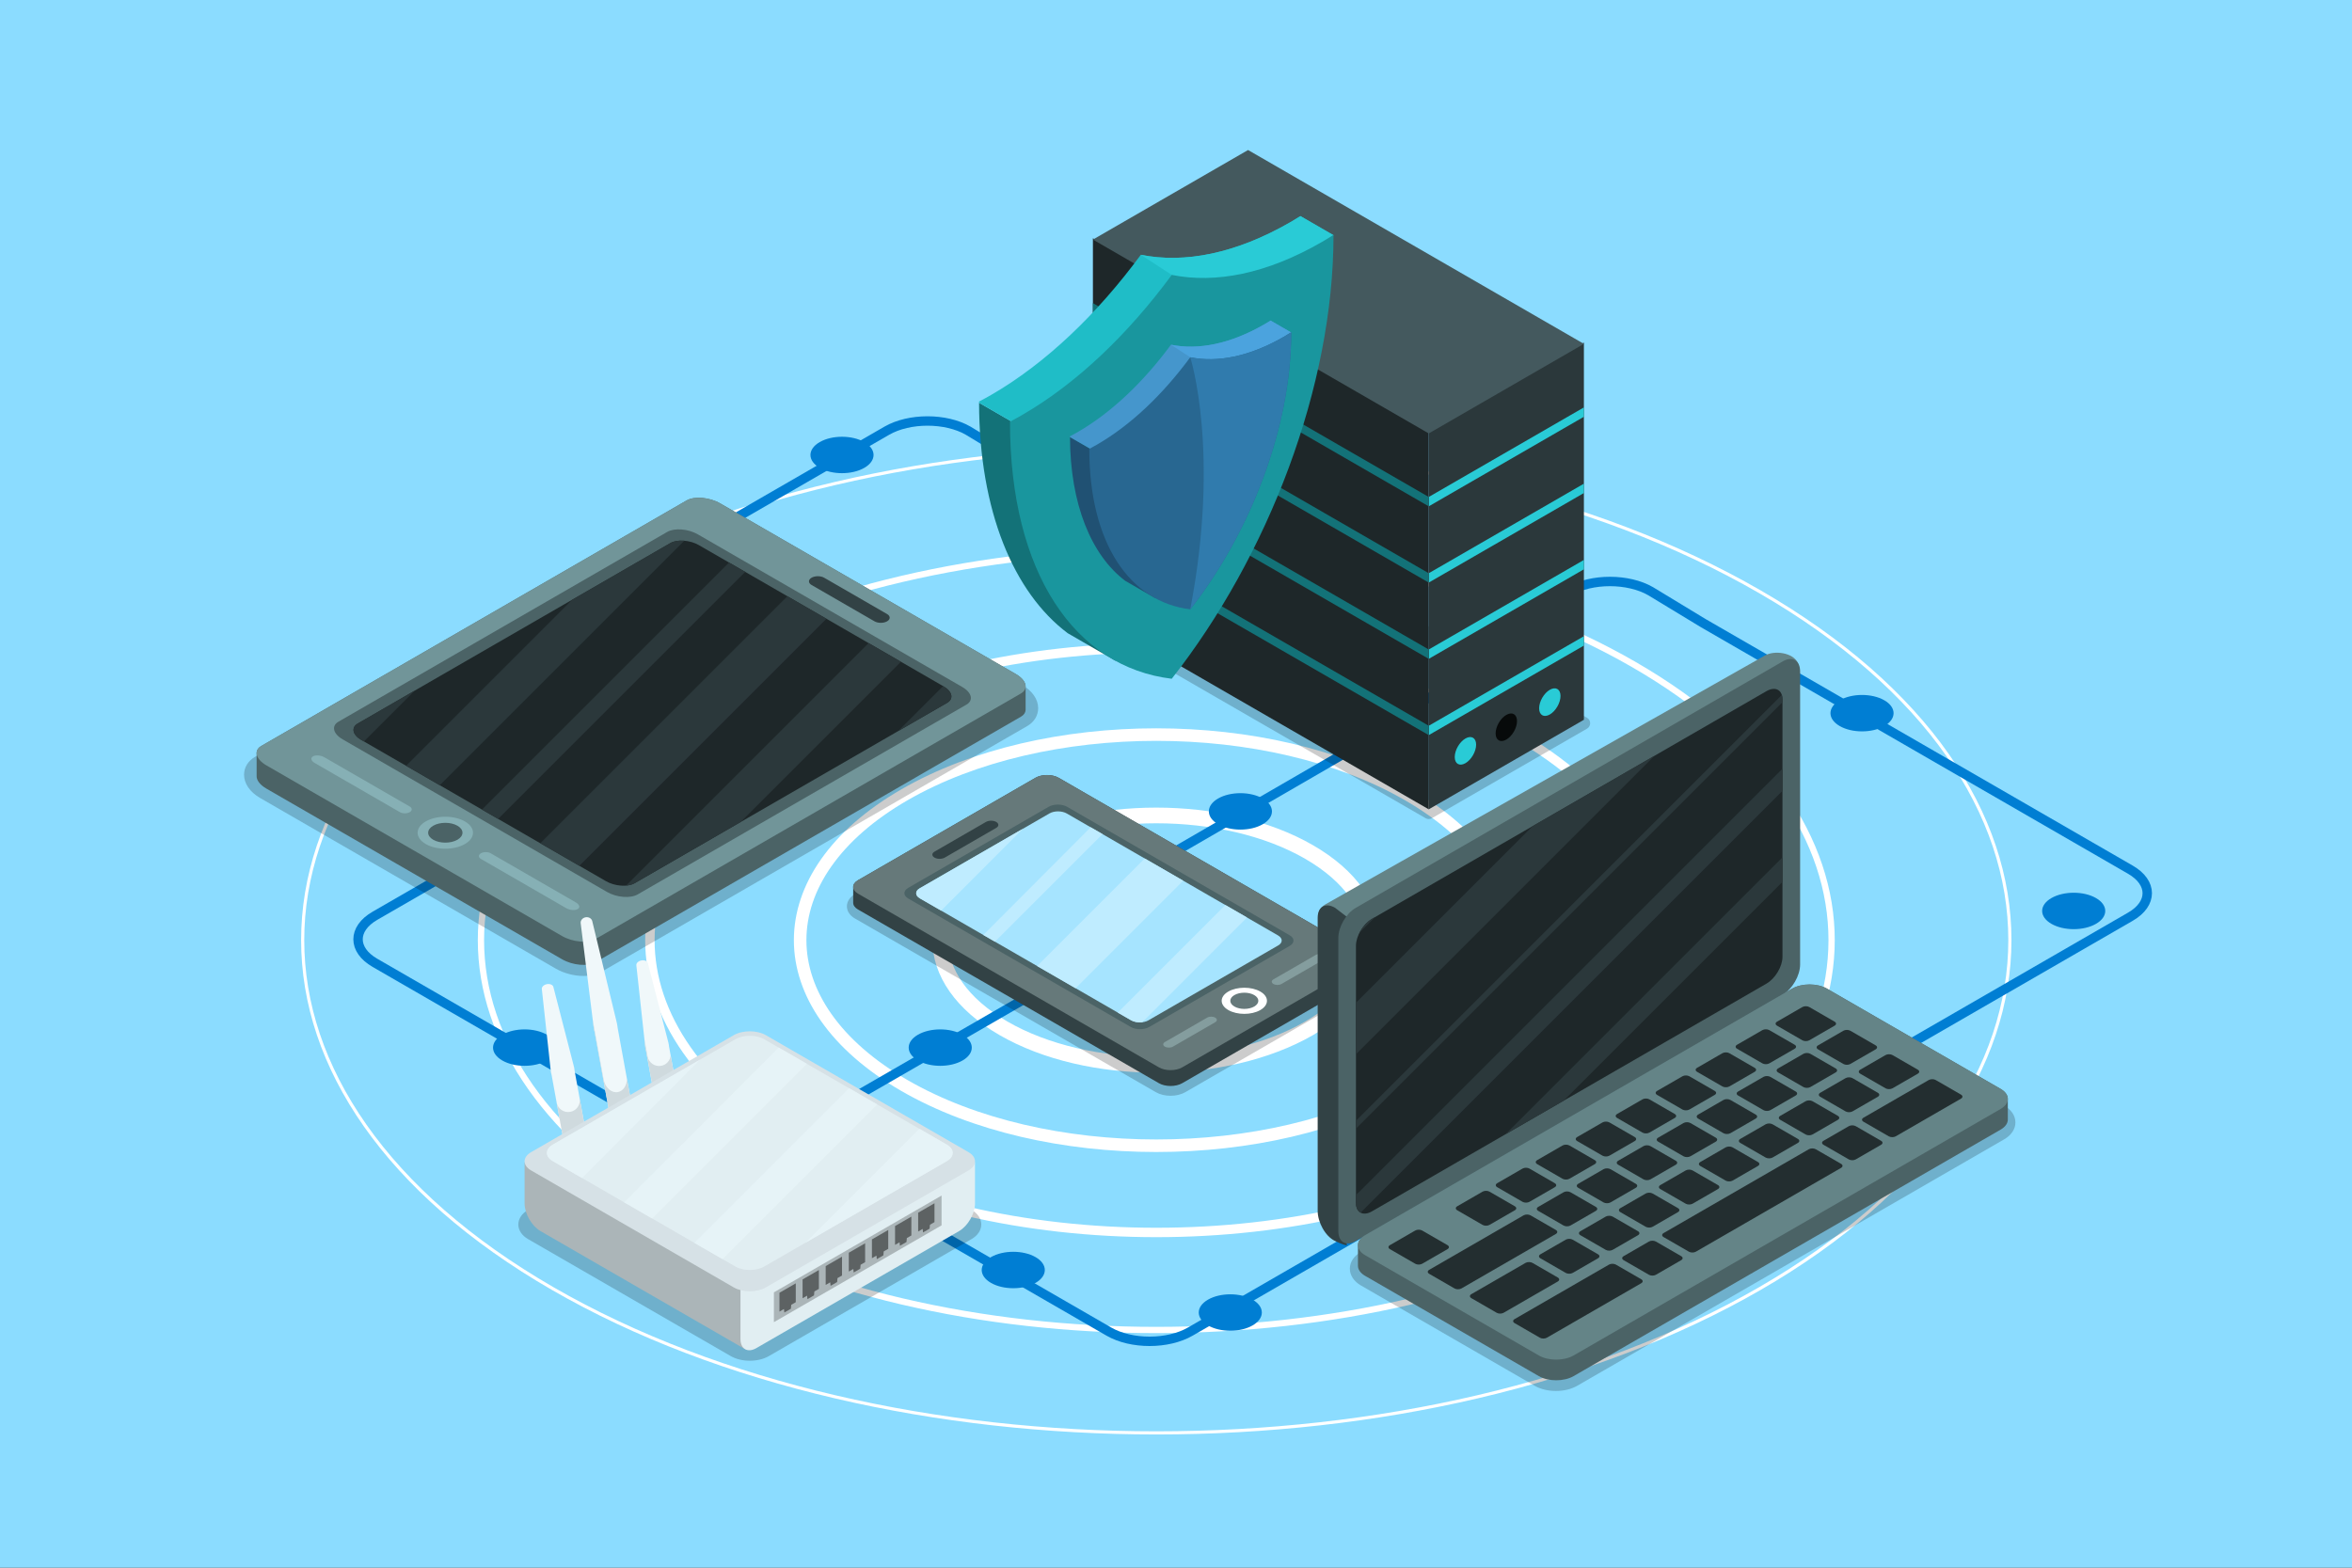 <svg width="750" height="500" viewBox="0 0 750 500" fill="none" xmlns="http://www.w3.org/2000/svg">
<rect x="0" y="0" width="750" height="500" fill="#333333" stroke="none"/>
<g clip-path="url(#clip0_568_2)">
<path d="M750 0H0V500H750V0Z" fill="#8BDCFF"/>
<path d="M561.183 410.978C454.886 472.35 282.544 472.35 176.244 410.978C69.943 349.606 69.943 250.106 176.244 188.732C282.544 127.359 454.886 127.359 561.183 188.732C667.481 250.102 667.481 349.603 561.183 410.978Z" stroke="white" stroke-miterlimit="10" stroke-linecap="round" stroke-linejoin="round"/>
<path d="M520.986 387.771C436.889 436.328 300.539 436.328 216.438 387.771C132.337 339.216 132.337 260.495 216.438 211.939C300.539 163.384 436.889 163.384 520.986 211.939C605.086 260.492 605.086 339.215 520.986 387.771Z" stroke="white" stroke-width="2" stroke-miterlimit="10" stroke-linecap="round" stroke-linejoin="round"/>
<path d="M482.893 365.777C419.833 402.185 317.593 402.185 254.532 365.777C191.472 329.37 191.472 270.341 254.532 233.932C317.594 197.524 419.834 197.524 482.893 233.932C545.953 270.339 545.953 329.367 482.893 365.777Z" stroke="white" stroke-width="3" stroke-miterlimit="10" stroke-linecap="round" stroke-linejoin="round"/>
<path d="M449.013 346.218C404.664 371.822 332.761 371.822 288.411 346.218C244.06 320.613 244.06 279.099 288.411 253.493C332.761 227.887 404.664 227.887 449.013 253.493C493.362 279.097 493.362 320.61 449.013 346.218Z" stroke="white" stroke-width="4" stroke-miterlimit="10" stroke-linecap="round" stroke-linejoin="round"/>
<path d="M417.424 327.978C390.522 343.511 346.903 343.511 319.999 327.978C293.097 312.447 293.097 287.262 319.999 271.73C346.903 256.197 390.521 256.197 417.424 271.73C444.327 287.262 444.327 312.446 417.424 327.978Z" stroke="white" stroke-width="5" stroke-miterlimit="10" stroke-linecap="round" stroke-linejoin="round"/>
<path d="M461.19 211.189L500.376 188.565C507.551 184.423 519.184 184.423 526.356 188.565L543.222 198.794L679.33 277.377C686.506 281.519 686.505 288.235 679.331 292.377L560.462 361.006" stroke="#007ED3" stroke-width="3" stroke-miterlimit="10" stroke-linecap="round" stroke-linejoin="round"/>
<path d="M206.646 181.326L282.769 137.377C289.944 133.235 301.577 133.235 308.749 137.377L325.615 147.606L461.723 226.189" stroke="#007ED3" stroke-width="3" stroke-miterlimit="10" stroke-linecap="round" stroke-linejoin="round"/>
<path d="M236.8 374.772L119.555 307.082C112.38 302.939 112.38 296.223 119.555 292.082L246.471 218.806" stroke="#007ED3" stroke-width="3" stroke-miterlimit="10" stroke-linecap="round" stroke-linejoin="round"/>
<path d="M335.335 313.621L264.309 354.629" stroke="#007ED3" stroke-width="3" stroke-miterlimit="10" stroke-linecap="round" stroke-linejoin="round"/>
<path d="M452.393 226.585L361.389 279.287" stroke="#007ED3" stroke-width="3" stroke-miterlimit="10" stroke-linecap="round" stroke-linejoin="round"/>
<path d="M517.892 344.83L379.564 424.694C372.389 428.837 360.757 428.837 353.584 424.695L243.51 361.142" stroke="#007ED3" stroke-width="3" stroke-miterlimit="10" stroke-linecap="round" stroke-linejoin="round"/>
<path opacity="0.2" d="M506.071 228.931L398.981 167.102C398.362 166.745 397.6 166.745 396.981 167.102L347.503 195.667C346.884 196.024 346.503 196.685 346.503 197.399C346.503 198.113 346.884 198.774 347.503 199.131L454.593 260.959C454.903 261.139 455.247 261.227 455.593 261.227C455.939 261.227 456.283 261.138 456.593 260.959L506.071 232.394C506.69 232.037 507.071 231.376 507.071 230.662C507.071 229.948 506.69 229.288 506.071 228.931Z" fill="black"/>
<path d="M505.071 229.563L455.595 258.127V137.822L505.071 109.257V229.563Z" fill="#2B383B"/>
<path d="M505.071 132.923L455.595 161.488V158.502L505.071 129.936V132.923Z" fill="#29CBD6"/>
<path d="M505.071 157.247L455.595 185.813V182.827L505.071 154.261V157.247Z" fill="#29CBD6"/>
<path d="M505.071 181.572L455.595 210.137V207.151L505.071 178.586V181.572Z" fill="#29CBD6"/>
<path d="M505.071 205.897L455.595 234.463V231.477L505.071 202.911V205.897Z" fill="#29CBD6"/>
<path d="M483.743 229.979C483.743 232.153 482.217 234.797 480.333 235.885C478.449 236.973 476.922 236.092 476.922 233.916C476.923 231.74 478.449 229.096 480.333 228.01C482.217 226.922 483.744 227.803 483.743 229.979Z" fill="#070A0A"/>
<path d="M467.293 235.537C465.41 236.625 463.883 239.269 463.883 241.443C463.883 243.618 465.41 244.499 467.293 243.411C469.177 242.326 470.704 239.681 470.704 237.505C470.703 235.332 469.177 234.449 467.293 235.537Z" fill="#29CBD6"/>
<path d="M494.203 220C492.32 221.088 490.793 223.732 490.792 225.908C490.793 228.082 492.32 228.965 494.203 227.877C496.087 226.789 497.613 224.145 497.613 221.969C497.613 219.795 496.087 218.914 494.203 220Z" fill="#29CBD6"/>
<path d="M455.594 258.127L348.505 196.299V75.995L455.595 137.822L455.594 258.127Z" fill="#1E2729"/>
<path d="M455.594 138.24L348.504 76.411L397.981 47.846L505.071 109.675L455.594 138.24Z" fill="#44595E"/>
<path d="M455.594 161.488L348.505 99.661V96.675L455.593 158.502L455.594 161.488Z" fill="#137278"/>
<path d="M455.595 185.813L348.505 123.985V120.999L455.595 182.827V185.813Z" fill="#137278"/>
<path d="M455.595 210.137L348.505 148.31V145.324L455.595 207.152V210.137Z" fill="#137278"/>
<path d="M455.594 234.463L348.505 172.634V169.648L455.595 231.477L455.594 234.463Z" fill="#137278"/>
<path opacity="0.2" d="M434.55 307.917L338.596 252.518C337.304 251.773 335.63 251.362 333.88 251.362C332.131 251.362 330.457 251.773 329.165 252.518L272.595 285.179C270.983 286.112 270.057 287.525 270.058 289.057C270.058 290.588 270.983 292.001 272.596 292.934L368.55 348.332C369.842 349.077 371.516 349.488 373.265 349.488C375.015 349.488 376.689 349.077 377.98 348.332L434.55 315.671C436.164 314.739 437.089 313.325 437.089 311.792C437.088 310.26 436.162 308.847 434.55 307.917Z" fill="black"/>
<path d="M435.086 306.005C435.086 305.993 435.086 305.981 435.086 305.968C435.086 305.957 435.086 305.946 435.086 305.935C435.086 305.925 435.086 305.914 435.086 305.904C435.086 305.892 435.086 305.881 435.086 305.87C435.086 305.858 435.086 305.848 435.086 305.836C435.086 305.825 435.086 305.815 435.086 305.803C435.086 305.791 435.086 305.78 435.086 305.768C435.086 305.757 435.086 305.746 435.086 305.736C435.086 305.725 435.086 305.714 435.086 305.703C435.086 305.691 435.086 305.681 435.086 305.669C435.086 305.657 435.086 305.647 435.086 305.636C435.094 304.854 434.584 304.07 433.55 303.474L337.596 248.075C335.544 246.89 332.217 246.89 330.165 248.075L273.596 280.735C272.564 281.332 272.053 282.115 272.06 282.897C272.06 282.909 272.061 282.92 272.061 282.932C272.061 282.943 272.061 282.953 272.061 282.963C272.061 282.975 272.06 282.986 272.06 282.998C272.06 283.009 272.06 283.02 272.06 283.031C272.06 283.043 272.06 283.053 272.06 283.064C272.06 283.076 272.06 283.086 272.06 283.098C272.06 283.109 272.06 283.12 272.06 283.131C272.06 283.143 272.06 283.153 272.06 283.164C272.06 283.176 272.06 283.187 272.06 283.199C272.06 283.211 272.06 283.221 272.06 283.232C272.06 283.244 272.06 283.254 272.06 283.265C272.06 283.277 272.06 283.288 272.06 283.299C272.06 283.31 272.06 283.321 272.06 283.332C272.06 283.344 272.06 283.354 272.06 283.366C272.06 283.377 272.06 283.388 272.06 283.399C272.06 283.411 272.06 283.421 272.06 283.433C272.06 283.444 272.06 283.455 272.06 283.466C272.06 283.478 272.06 283.488 272.06 283.5C272.06 283.511 272.06 283.522 272.06 283.533C272.06 283.545 272.06 283.555 272.06 283.566C272.06 283.578 272.06 283.588 272.06 283.6C272.06 283.612 272.06 283.622 272.06 283.634C272.06 283.645 272.06 283.655 272.06 283.667C272.06 283.679 272.061 283.689 272.061 283.701C272.061 283.712 272.06 283.723 272.061 283.733C272.06 283.745 272.06 283.755 272.06 283.767C272.06 283.779 272.06 283.789 272.06 283.801C272.06 283.812 272.061 283.823 272.061 283.835C272.06 283.846 272.061 283.857 272.061 283.867C272.061 283.879 272.06 283.89 272.06 283.9C272.06 283.912 272.06 283.923 272.06 283.935C272.06 283.947 272.06 283.957 272.06 283.968C272.06 283.98 272.06 283.99 272.06 284.001C272.06 284.013 272.06 284.023 272.06 284.034C272.06 284.046 272.06 284.057 272.06 284.069C272.06 284.081 272.061 284.092 272.061 284.103C272.061 284.114 272.061 284.125 272.061 284.134C272.061 284.146 272.06 284.156 272.06 284.168C272.06 284.18 272.06 284.191 272.06 284.203C272.06 284.215 272.061 284.225 272.061 284.237C272.061 284.248 272.061 284.258 272.061 284.268C272.061 284.279 272.06 284.289 272.06 284.301C272.06 284.314 272.06 284.325 272.06 284.338C272.06 284.349 272.06 284.359 272.06 284.37C272.06 284.381 272.06 284.392 272.06 284.403C272.06 284.414 272.06 284.424 272.06 284.435C272.06 284.447 272.06 284.458 272.06 284.471C272.06 284.482 272.06 284.492 272.06 284.504C272.06 284.515 272.06 284.525 272.06 284.537C272.06 284.548 272.06 284.559 272.06 284.57C272.06 284.582 272.06 284.593 272.06 284.603C272.06 284.615 272.06 284.626 272.06 284.638C272.06 284.649 272.06 284.659 272.06 284.671C272.06 284.682 272.06 284.693 272.06 284.704C272.06 284.716 272.06 284.726 272.06 284.737C272.06 284.75 272.061 284.76 272.061 284.773C272.061 284.783 272.061 284.793 272.061 284.804C272.061 284.816 272.06 284.826 272.06 284.838C272.06 284.85 272.06 284.86 272.06 284.871C272.06 284.884 272.061 284.894 272.061 284.907C272.061 284.917 272.061 284.928 272.061 284.938C272.061 284.95 272.06 284.96 272.06 284.972C272.06 284.984 272.06 284.994 272.06 285.005C272.06 285.017 272.06 285.028 272.061 285.039C272.06 285.051 272.06 285.061 272.06 285.073C272.06 285.084 272.06 285.094 272.06 285.105C272.06 285.117 272.06 285.128 272.06 285.14C272.06 285.152 272.06 285.163 272.06 285.173C272.06 285.184 272.06 285.195 272.06 285.207C272.06 285.218 272.06 285.228 272.06 285.24C272.06 285.251 272.06 285.262 272.06 285.273C272.06 285.285 272.061 285.295 272.061 285.307C272.061 285.318 272.06 285.328 272.061 285.339C272.06 285.351 272.06 285.362 272.06 285.374C272.06 285.385 272.06 285.395 272.06 285.407C272.06 285.419 272.06 285.429 272.06 285.44C272.06 285.452 272.06 285.463 272.06 285.474C272.06 285.485 272.06 285.496 272.06 285.508C272.06 285.519 272.06 285.529 272.06 285.541C272.06 285.553 272.06 285.563 272.06 285.574C272.06 285.586 272.06 285.596 272.06 285.608C272.06 285.619 272.06 285.63 272.06 285.641C272.06 285.653 272.06 285.663 272.06 285.675C272.06 285.686 272.06 285.697 272.06 285.708C272.06 285.72 272.06 285.73 272.06 285.741C272.06 285.753 272.06 285.764 272.06 285.775C272.06 285.787 272.06 285.797 272.06 285.809C272.06 285.82 272.06 285.831 272.06 285.842C272.06 285.854 272.06 285.864 272.06 285.875C272.06 285.887 272.06 285.898 272.06 285.909C272.06 285.92 272.06 285.931 272.06 285.943C272.06 285.954 272.06 285.964 272.06 285.976C272.06 285.987 272.06 285.998 272.06 286.009C272.06 286.021 272.06 286.031 272.06 286.043C272.06 286.054 272.06 286.065 272.06 286.076C272.06 286.088 272.06 286.098 272.06 286.11C272.06 286.121 272.06 286.132 272.06 286.143C272.06 286.155 272.06 286.165 272.06 286.177C272.06 286.188 272.06 286.199 272.06 286.21C272.06 286.222 272.06 286.232 272.06 286.244C272.06 286.255 272.06 286.265 272.06 286.277C272.06 286.289 272.06 286.299 272.06 286.31C272.06 286.322 272.06 286.333 272.06 286.344C272.06 286.356 272.06 286.366 272.06 286.378C272.06 286.389 272.06 286.399 272.06 286.411C272.06 286.422 272.06 286.433 272.06 286.444C272.06 286.456 272.06 286.466 272.06 286.478C272.06 286.489 272.06 286.5 272.06 286.512C272.06 286.523 272.06 286.533 272.06 286.545C272.06 286.556 272.06 286.567 272.06 286.578C272.06 286.59 272.06 286.6 272.06 286.612C272.06 286.623 272.06 286.634 272.06 286.645C272.06 286.657 272.06 286.667 272.06 286.679C272.06 286.69 272.06 286.701 272.06 286.712C272.06 286.724 272.06 286.734 272.06 286.745C272.06 286.757 272.06 286.768 272.06 286.779C272.06 286.79 272.06 286.801 272.06 286.813C272.06 286.824 272.06 286.834 272.06 286.846C272.06 286.858 272.06 286.868 272.06 286.879C272.06 286.891 272.06 286.901 272.06 286.913C272.06 286.924 272.06 286.935 272.06 286.947C272.06 286.958 272.06 286.968 272.06 286.98C272.06 286.991 272.06 287.002 272.06 287.013C272.06 287.025 272.06 287.035 272.06 287.047C272.06 287.058 272.06 287.069 272.06 287.08C272.06 287.092 272.06 287.102 272.06 287.114C272.06 287.125 272.06 287.135 272.06 287.147C272.06 287.159 272.06 287.169 272.06 287.181C272.06 287.192 272.06 287.203 272.06 287.214C272.06 287.226 272.06 287.236 272.06 287.248C272.06 287.259 272.06 287.269 272.06 287.281C272.06 287.293 272.06 287.303 272.06 287.314C272.06 287.326 272.06 287.336 272.06 287.348C272.06 287.359 272.06 287.37 272.06 287.382C272.06 287.393 272.06 287.403 272.06 287.415C272.06 287.427 272.06 287.437 272.06 287.448C272.06 287.46 272.06 287.47 272.06 287.482C272.06 287.493 272.06 287.504 272.06 287.515C272.06 287.527 272.06 287.537 272.06 287.549C272.06 287.56 272.06 287.571 272.06 287.582C272.06 287.594 272.06 287.604 272.06 287.616C272.06 287.627 272.06 287.638 272.06 287.649C272.06 287.661 272.06 287.671 272.06 287.683C272.06 287.694 272.06 287.704 272.06 287.716C272.06 287.728 272.06 287.738 272.06 287.749C272.06 287.761 272.06 287.771 272.06 287.783C272.06 287.794 272.06 287.805 272.06 287.816C272.06 287.828 272.06 287.838 272.06 287.85C272.06 287.861 272.06 287.871 272.06 287.883C272.06 287.895 272.06 287.905 272.06 287.917C272.053 288.698 272.563 289.482 273.596 290.079L369.55 345.477C371.602 346.662 374.929 346.662 376.98 345.477L433.55 312.817C434.583 312.22 435.093 311.437 435.086 310.655C435.086 310.643 435.086 310.633 435.086 310.621C435.086 310.61 435.086 310.599 435.086 310.588C435.086 310.576 435.086 310.566 435.086 310.554C435.086 310.543 435.086 310.531 435.086 310.521C435.086 310.51 435.086 310.499 435.086 310.488C435.086 310.476 435.086 310.466 435.086 310.454C435.086 310.442 435.086 310.432 435.086 310.421C435.086 310.409 435.086 310.399 435.086 310.387C435.086 310.376 435.086 310.364 435.086 310.354C435.086 310.342 435.086 310.332 435.086 310.32C435.086 310.309 435.086 310.298 435.086 310.287C435.086 310.275 435.086 310.265 435.086 310.253C435.086 310.242 435.086 310.231 435.086 310.22C435.086 310.208 435.086 310.198 435.086 310.186C435.086 310.175 435.086 310.164 435.086 310.153C435.086 310.141 435.086 310.131 435.086 310.119C435.086 310.108 435.086 310.096 435.086 310.086C435.086 310.075 435.086 310.064 435.086 310.053C435.086 310.041 435.086 310.031 435.086 310.019C435.086 310.007 435.086 309.997 435.086 309.986C435.086 309.974 435.086 309.964 435.086 309.952C435.086 309.941 435.086 309.929 435.086 309.919C435.086 309.907 435.086 309.897 435.086 309.885C435.086 309.873 435.086 309.863 435.086 309.852C435.086 309.84 435.086 309.83 435.086 309.818C435.086 309.807 435.086 309.796 435.086 309.785C435.086 309.773 435.086 309.763 435.086 309.751C435.086 309.74 435.086 309.73 435.086 309.718C435.086 309.706 435.086 309.696 435.086 309.685C435.086 309.673 435.086 309.663 435.086 309.651C435.086 309.64 435.086 309.629 435.086 309.618C435.086 309.606 435.086 309.596 435.086 309.584C435.086 309.572 435.086 309.562 435.086 309.551C435.086 309.539 435.086 309.529 435.086 309.517C435.086 309.506 435.086 309.494 435.086 309.484C435.086 309.472 435.086 309.462 435.086 309.45C435.086 309.439 435.086 309.428 435.086 309.417C435.086 309.405 435.086 309.395 435.086 309.383C435.086 309.372 435.086 309.361 435.086 309.35C435.086 309.338 435.086 309.328 435.086 309.316C435.086 309.305 435.086 309.294 435.086 309.283C435.086 309.271 435.086 309.261 435.086 309.249C435.086 309.238 435.086 309.226 435.086 309.216C435.086 309.204 435.086 309.194 435.086 309.182C435.086 309.171 435.086 309.161 435.086 309.149C435.086 309.137 435.086 309.127 435.086 309.116C435.086 309.104 435.086 309.094 435.086 309.082C435.086 309.071 435.086 309.059 435.086 309.049C435.086 309.037 435.086 309.027 435.086 309.015C435.086 309.004 435.086 308.993 435.086 308.982C435.086 308.97 435.086 308.96 435.086 308.948C435.086 308.937 435.086 308.926 435.086 308.915C435.086 308.903 435.086 308.893 435.086 308.881C435.086 308.87 435.086 308.859 435.086 308.848C435.086 308.836 435.086 308.826 435.086 308.814C435.086 308.803 435.086 308.791 435.086 308.781C435.086 308.77 435.086 308.759 435.086 308.748C435.086 308.736 435.086 308.726 435.086 308.714C435.086 308.702 435.086 308.692 435.086 308.681C435.086 308.669 435.086 308.659 435.086 308.647C435.086 308.636 435.086 308.624 435.086 308.614C435.086 308.602 435.086 308.592 435.086 308.58C435.086 308.568 435.086 308.558 435.086 308.547C435.086 308.535 435.086 308.525 435.086 308.513C435.086 308.502 435.086 308.491 435.086 308.48C435.086 308.468 435.086 308.458 435.086 308.446C435.086 308.435 435.086 308.424 435.086 308.413C435.086 308.401 435.086 308.391 435.086 308.379C435.086 308.368 435.086 308.356 435.086 308.346C435.086 308.334 435.086 308.324 435.086 308.312C435.086 308.301 435.086 308.29 435.086 308.279C435.086 308.267 435.086 308.257 435.086 308.245C435.086 308.234 435.086 308.223 435.086 308.212C435.086 308.201 435.086 308.189 435.086 308.179C435.086 308.167 435.086 308.156 435.086 308.145C435.086 308.133 435.086 308.123 435.086 308.111C435.086 308.1 435.086 308.089 435.086 308.078C435.086 308.067 435.086 308.056 435.086 308.045C435.086 308.033 435.086 308.023 435.086 308.011C435.086 308 435.086 307.989 435.086 307.978C435.086 307.966 435.086 307.956 435.086 307.944C435.086 307.933 435.086 307.921 435.086 307.911C435.086 307.899 435.086 307.889 435.086 307.877C435.086 307.866 435.086 307.855 435.086 307.844C435.086 307.832 435.086 307.822 435.086 307.811C435.086 307.799 435.086 307.789 435.086 307.777C435.086 307.765 435.086 307.754 435.086 307.743C435.086 307.732 435.086 307.722 435.086 307.71C435.086 307.699 435.086 307.688 435.086 307.677C435.086 307.665 435.086 307.655 435.086 307.644C435.086 307.632 435.086 307.621 435.086 307.61C435.086 307.598 435.086 307.588 435.086 307.576C435.086 307.565 435.086 307.554 435.086 307.543C435.086 307.531 435.086 307.521 435.086 307.51C435.086 307.498 435.086 307.487 435.086 307.476C435.086 307.464 435.086 307.454 435.086 307.442C435.086 307.431 435.086 307.42 435.086 307.409C435.086 307.397 435.086 307.387 435.086 307.375C435.086 307.364 435.086 307.353 435.086 307.342C435.086 307.33 435.086 307.319 435.086 307.309C435.086 307.297 435.086 307.287 435.086 307.275C435.086 307.264 435.086 307.253 435.086 307.242C435.086 307.23 435.086 307.22 435.086 307.208C435.086 307.197 435.086 307.186 435.086 307.175C435.086 307.163 435.086 307.153 435.086 307.141C435.086 307.13 435.086 307.119 435.086 307.108C435.086 307.096 435.086 307.086 435.086 307.074C435.086 307.063 435.086 307.051 435.086 307.041C435.086 307.029 435.086 307.019 435.086 307.007C435.086 306.996 435.086 306.985 435.086 306.974C435.086 306.962 435.086 306.952 435.086 306.94C435.086 306.929 435.086 306.918 435.086 306.907C435.086 306.896 435.086 306.884 435.086 306.874C435.086 306.862 435.086 306.852 435.086 306.84C435.086 306.829 435.086 306.818 435.086 306.807C435.086 306.795 435.086 306.785 435.086 306.773C435.086 306.762 435.086 306.751 435.086 306.74C435.086 306.729 435.086 306.718 435.086 306.707C435.086 306.695 435.086 306.684 435.086 306.673C435.086 306.661 435.086 306.651 435.086 306.639C435.086 306.628 435.086 306.616 435.086 306.606C435.086 306.594 435.086 306.584 435.086 306.572C435.086 306.561 435.086 306.55 435.086 306.539C435.086 306.527 435.086 306.517 435.086 306.505C435.086 306.494 435.086 306.483 435.086 306.472C435.086 306.461 435.086 306.449 435.086 306.439C435.086 306.427 435.086 306.416 435.086 306.405C435.086 306.393 435.086 306.383 435.086 306.371C435.086 306.36 435.086 306.349 435.086 306.338C435.086 306.327 435.086 306.316 435.086 306.305C435.086 306.293 435.086 306.283 435.086 306.271C435.086 306.259 435.086 306.249 435.086 306.237C435.086 306.226 435.086 306.214 435.086 306.204C435.086 306.193 435.086 306.181 435.086 306.171C435.086 306.16 435.086 306.149 435.086 306.138C435.086 306.126 435.086 306.115 435.086 306.104C435.086 306.092 435.086 306.082 435.086 306.07C435.086 306.059 435.086 306.048 435.086 306.037C435.086 306.026 435.086 306.016 435.086 306.005Z" fill="#324245"/>
<path d="M433.55 303.472C435.603 304.656 435.601 306.577 433.55 307.762L376.98 340.422C374.929 341.607 371.602 341.607 369.55 340.422L273.596 285.024C271.544 283.838 271.545 281.919 273.596 280.733L330.165 248.073C332.217 246.888 335.544 246.888 337.596 248.073L433.55 303.472Z" fill="#66797A"/>
<path d="M411.243 298.295C412.867 299.234 412.868 300.754 411.243 301.691L366.467 327.545C364.842 328.483 362.208 328.482 360.585 327.544L289.611 286.568C287.987 285.63 287.987 284.109 289.611 283.172L334.388 257.319C336.012 256.381 338.646 256.381 340.27 257.319L411.243 298.295Z" fill="#4B6366"/>
<path d="M407.53 298.344C409.072 299.234 409.102 300.658 407.601 301.527L366.18 325.44C364.678 326.308 362.21 326.29 360.669 325.4L293.324 286.517C291.782 285.627 291.752 284.203 293.254 283.335L334.675 259.421C336.177 258.554 338.644 258.571 340.187 259.462L407.53 298.344Z" fill="#A6E4FF"/>
<path d="M293.324 286.518L300.107 290.435C308.801 281.739 317.492 273.038 326.173 264.331L293.253 283.337C291.752 284.204 291.782 285.628 293.324 286.518Z" fill="#BFECFF"/>
<path d="M377.291 280.886L365.017 273.799C353.581 285.234 342.147 296.669 330.712 308.104L342.986 315.191C354.422 303.756 365.856 292.32 377.291 280.886Z" fill="#BFECFF"/>
<path d="M364.241 326.034L397.641 292.634L390.741 288.651C379.306 300.087 367.87 311.521 356.435 322.957L360.668 325.401C361.648 325.966 363 326.176 364.241 326.034Z" fill="#BFECFF"/>
<path d="M351.567 266.033L347.797 263.857C336.396 275.317 324.983 286.765 313.555 298.198L317.261 300.338C328.697 288.903 340.132 277.469 351.567 266.033Z" fill="#BFECFF"/>
<path d="M317.677 262.152C318.582 262.675 318.583 263.524 317.676 264.047L301.267 273.523C300.359 274.046 298.89 274.046 297.984 273.523C297.079 273 297.078 272.151 297.985 271.628L314.394 262.152C315.301 261.63 316.771 261.63 317.677 262.152Z" fill="#324245"/>
<path d="M401.892 316.248C404.711 317.876 404.711 320.516 401.891 322.144C399.072 323.772 394.499 323.772 391.68 322.144C388.861 320.517 388.861 317.877 391.68 316.249C394.5 314.621 399.071 314.621 401.892 316.248Z" fill="white"/>
<path d="M399.948 317.37C401.695 318.379 401.695 320.014 399.948 321.022C398.201 322.03 395.369 322.031 393.622 321.022C391.876 320.013 391.876 318.378 393.622 317.37C395.37 316.362 398.202 316.361 399.948 317.37Z" fill="#66797A"/>
<path d="M387.503 324.557C388.207 324.964 388.207 325.623 387.503 326.031L374.009 333.821C373.304 334.228 372.161 334.227 371.456 333.821C370.75 333.414 370.752 332.755 371.456 332.347L384.949 324.557C385.653 324.149 386.798 324.149 387.503 324.557Z" fill="#849D9E"/>
<path d="M422.115 304.572C422.819 304.979 422.819 305.638 422.115 306.046L408.623 313.836C407.917 314.243 406.774 314.243 406.069 313.836C405.364 313.429 405.364 312.77 406.069 312.362L419.562 304.572C420.268 304.164 421.409 304.164 422.115 304.572Z" fill="#849D9E"/>
<path opacity="0.2" d="M325.915 218.445L231.677 164.037C229.095 162.546 225.868 161.691 222.825 161.691C220.558 161.691 218.524 162.174 216.942 163.087L81.314 241.392C79.097 242.673 77.826 244.752 77.826 247.098C77.826 249.928 79.697 252.633 82.961 254.518L177.2 308.926C179.782 310.416 183.008 311.272 186.05 311.272C188.318 311.272 190.353 310.789 191.934 309.875L327.561 231.571C329.779 230.291 331.05 228.211 331.05 225.865C331.05 223.034 329.179 220.33 325.915 218.445Z" fill="black"/>
<path d="M327.044 221.64C327.045 221.624 327.043 221.608 327.043 221.593C327.045 221.577 327.043 221.56 327.043 221.544C327.045 221.528 327.043 221.512 327.043 221.495C327.045 221.479 327.043 221.462 327.043 221.446C327.045 221.429 327.043 221.412 327.043 221.395C327.045 221.38 327.042 221.365 327.043 221.35C327.044 221.333 327.043 221.316 327.043 221.3C327.045 221.284 327.043 221.267 327.043 221.251C327.045 221.234 327.043 221.218 327.043 221.201C327.045 221.185 327.043 221.169 327.043 221.153C327.045 221.137 327.043 221.12 327.043 221.104C327.045 221.088 327.043 221.071 327.043 221.055C327.045 221.039 327.043 221.022 327.043 221.006C327.045 220.99 327.043 220.973 327.043 220.957C327.045 220.941 327.043 220.924 327.043 220.909C327.045 220.892 327.043 220.876 327.043 220.86C327.045 220.843 327.043 220.827 327.043 220.811C327.045 220.795 327.043 220.778 327.043 220.762C327.045 220.746 327.043 220.73 327.043 220.715C327.045 220.698 327.043 220.68 327.044 220.663C327.045 220.646 327.043 220.63 327.043 220.613C327.045 220.598 327.042 220.583 327.043 220.568C327.044 220.551 327.043 220.535 327.043 220.518C327.045 220.501 327.043 220.485 327.043 220.469C327.045 220.453 327.043 220.436 327.043 220.42C327.045 220.404 327.043 220.387 327.043 220.371C327.045 220.355 327.043 220.339 327.043 220.322C327.045 220.306 327.043 220.289 327.043 220.273C327.045 220.257 327.043 220.24 327.043 220.224C327.045 220.208 327.043 220.191 327.043 220.175C327.045 220.159 327.043 220.142 327.043 220.126C327.045 220.11 327.043 220.093 327.043 220.077C327.045 220.061 327.043 220.045 327.043 220.028C327.045 220.012 327.043 219.995 327.043 219.979C327.045 219.963 327.043 219.946 327.043 219.93C327.045 219.914 327.043 219.897 327.043 219.881C327.045 219.865 327.043 219.848 327.043 219.832C327.045 219.816 327.043 219.799 327.043 219.783C327.045 219.767 327.043 219.75 327.043 219.734C327.045 219.718 327.043 219.701 327.043 219.685C327.045 219.67 327.043 219.655 327.043 219.64C327.045 219.621 327.043 219.601 327.044 219.583C327.045 219.568 327.043 219.553 327.043 219.538C327.045 219.522 327.043 219.505 327.043 219.489C327.045 219.472 327.043 219.456 327.043 219.44C327.045 219.424 327.043 219.407 327.043 219.391C327.045 219.375 327.043 219.358 327.043 219.342C327.045 219.326 327.043 219.309 327.043 219.293C327.045 219.277 327.043 219.26 327.043 219.244C327.045 219.228 327.043 219.212 327.043 219.195C327.046 219.164 327.042 219.132 327.043 219.101C327.145 217.759 326.056 216.209 323.915 214.973L229.677 160.565C226.259 158.592 221.452 158.166 218.943 159.615L83.315 237.919C82.359 238.471 81.877 239.216 81.833 240.035C81.829 240.084 81.834 240.135 81.834 240.184C81.832 240.201 81.834 240.219 81.833 240.236C81.832 240.252 81.834 240.269 81.833 240.285C81.832 240.301 81.834 240.318 81.833 240.334C81.832 240.35 81.834 240.367 81.833 240.383C81.832 240.399 81.834 240.416 81.833 240.431C81.832 240.448 81.834 240.464 81.833 240.48C81.832 240.497 81.834 240.514 81.833 240.53C81.832 240.545 81.834 240.561 81.833 240.576C81.832 240.593 81.834 240.61 81.833 240.626C81.832 240.642 81.834 240.659 81.833 240.675C81.832 240.691 81.834 240.708 81.833 240.724C81.832 240.74 81.834 240.757 81.833 240.773C81.832 240.789 81.834 240.806 81.833 240.821C81.832 240.838 81.834 240.854 81.833 240.87C81.832 240.886 81.834 240.903 81.833 240.919C81.832 240.935 81.834 240.952 81.833 240.968C81.832 240.984 81.834 241.001 81.833 241.017C81.832 241.033 81.834 241.05 81.833 241.066C81.832 241.082 81.834 241.099 81.833 241.115C81.832 241.131 81.834 241.148 81.833 241.164C81.832 241.181 81.834 241.198 81.833 241.215C81.832 241.23 81.834 241.246 81.833 241.261C81.832 241.279 81.834 241.295 81.833 241.312C81.832 241.328 81.834 241.344 81.833 241.361C81.832 241.377 81.834 241.394 81.833 241.41C81.832 241.426 81.834 241.443 81.833 241.459C81.832 241.475 81.834 241.491 81.833 241.507C81.832 241.524 81.834 241.541 81.833 241.558C81.832 241.574 81.834 241.59 81.833 241.606C81.832 241.623 81.834 241.639 81.833 241.655C81.832 241.672 81.834 241.688 81.833 241.704C81.832 241.721 81.834 241.737 81.833 241.754C81.832 241.771 81.834 241.786 81.833 241.803C81.832 241.82 81.834 241.835 81.833 241.852C81.832 241.868 81.834 241.884 81.833 241.901C81.832 241.918 81.834 241.933 81.833 241.951C81.832 241.967 81.834 241.983 81.833 242C81.832 242.016 81.834 242.032 81.833 242.049C81.832 242.065 81.834 242.081 81.833 242.098C81.832 242.114 81.834 242.13 81.833 242.147C81.832 242.164 81.834 242.18 81.833 242.198C81.832 242.213 81.834 242.228 81.833 242.243C81.832 242.261 81.834 242.277 81.833 242.294C81.832 242.31 81.834 242.327 81.833 242.343C81.832 242.36 81.834 242.376 81.833 242.392C81.832 242.409 81.834 242.425 81.833 242.441C81.832 242.458 81.834 242.474 81.833 242.49C81.832 242.507 81.834 242.523 81.833 242.541C81.832 242.557 81.834 242.574 81.833 242.59C81.832 242.606 81.834 242.621 81.833 242.637C81.832 242.653 81.834 242.67 81.833 242.687C81.832 242.704 81.834 242.719 81.833 242.737C81.832 242.753 81.834 242.769 81.833 242.786C81.832 242.802 81.834 242.818 81.833 242.835C81.832 242.851 81.834 242.867 81.833 242.884C81.832 242.9 81.834 242.916 81.833 242.933C81.832 242.949 81.834 242.966 81.833 242.982C81.832 242.998 81.834 243.015 81.833 243.031C81.832 243.047 81.834 243.064 81.833 243.08C81.832 243.096 81.834 243.113 81.833 243.129C81.832 243.146 81.834 243.162 81.833 243.178C81.832 243.195 81.834 243.211 81.833 243.228C81.832 243.244 81.834 243.26 81.833 243.276C81.832 243.293 81.834 243.309 81.833 243.326C81.832 243.343 81.834 243.358 81.833 243.376C81.832 243.392 81.834 243.407 81.833 243.424C81.832 243.44 81.834 243.456 81.833 243.472C81.832 243.489 81.834 243.506 81.833 243.523C81.832 243.54 81.834 243.556 81.833 243.573C81.832 243.588 81.834 243.604 81.833 243.619C81.832 243.636 81.834 243.652 81.833 243.67C81.832 243.686 81.834 243.702 81.833 243.719C81.832 243.735 81.834 243.751 81.833 243.768C81.832 243.784 81.834 243.801 81.833 243.817C81.832 243.833 81.834 243.85 81.833 243.866C81.832 243.882 81.834 243.899 81.833 243.915C81.832 243.932 81.834 243.948 81.833 243.964C81.832 243.981 81.834 243.997 81.833 244.014C81.832 244.03 81.834 244.046 81.833 244.063C81.832 244.079 81.834 244.095 81.833 244.112C81.832 244.128 81.834 244.144 81.833 244.161C81.832 244.177 81.834 244.193 81.833 244.21C81.832 244.227 81.834 244.242 81.833 244.26C81.832 244.276 81.834 244.292 81.833 244.308C81.832 244.325 81.834 244.341 81.833 244.358C81.832 244.374 81.834 244.39 81.833 244.407C81.832 244.423 81.834 244.439 81.833 244.456C81.832 244.472 81.834 244.488 81.833 244.505C81.832 244.521 81.834 244.538 81.833 244.554C81.832 244.57 81.834 244.587 81.833 244.603C81.832 244.619 81.834 244.636 81.833 244.652C81.832 244.668 81.834 244.685 81.833 244.701C81.832 244.718 81.834 244.734 81.833 244.751C81.832 244.767 81.834 244.783 81.833 244.799C81.832 244.816 81.834 244.832 81.833 244.849C81.832 244.865 81.834 244.881 81.833 244.898C81.832 244.915 81.834 244.93 81.833 244.947C81.832 244.964 81.834 244.979 81.833 244.997C81.832 245.013 81.834 245.029 81.833 245.046C81.832 245.062 81.834 245.078 81.833 245.095C81.832 245.111 81.834 245.127 81.833 245.144C81.832 245.16 81.834 245.176 81.833 245.193C81.832 245.209 81.834 245.225 81.833 245.242C81.832 245.258 81.834 245.274 81.833 245.291C81.832 245.307 81.834 245.324 81.833 245.34C81.832 245.356 81.834 245.373 81.833 245.389C81.832 245.405 81.834 245.422 81.833 245.438C81.832 245.455 81.834 245.471 81.833 245.487C81.832 245.504 81.834 245.52 81.833 245.536C81.832 245.553 81.834 245.569 81.833 245.585C81.832 245.602 81.834 245.618 81.833 245.635C81.832 245.651 81.834 245.667 81.833 245.684C81.832 245.701 81.834 245.716 81.833 245.733C81.832 245.75 81.834 245.766 81.833 245.783C81.832 245.799 81.834 245.814 81.833 245.831C81.832 245.848 81.834 245.864 81.833 245.881C81.832 245.897 81.834 245.913 81.833 245.93C81.832 245.946 81.834 245.962 81.833 245.979C81.832 245.995 81.834 246.011 81.833 246.028C81.832 246.044 81.834 246.061 81.833 246.077C81.832 246.093 81.834 246.11 81.833 246.126C81.832 246.142 81.834 246.159 81.833 246.175C81.832 246.192 81.834 246.208 81.833 246.224C81.832 246.241 81.834 246.257 81.833 246.273C81.832 246.29 81.834 246.306 81.833 246.322C81.832 246.339 81.834 246.355 81.833 246.372C81.832 246.389 81.834 246.404 81.833 246.421C81.832 246.438 81.834 246.453 81.833 246.47C81.832 246.487 81.834 246.502 81.833 246.519C81.832 246.536 81.834 246.551 81.833 246.568C81.832 246.585 81.834 246.601 81.833 246.618C81.832 246.634 81.834 246.65 81.833 246.667C81.832 246.683 81.834 246.699 81.833 246.716C81.832 246.732 81.834 246.748 81.833 246.765C81.832 246.781 81.834 246.797 81.833 246.814C81.832 246.83 81.834 246.846 81.833 246.863C81.832 246.879 81.834 246.896 81.833 246.912C81.832 246.929 81.834 246.945 81.833 246.961C81.832 246.978 81.834 246.994 81.833 247.01C81.832 247.027 81.834 247.043 81.833 247.059C81.832 247.076 81.834 247.092 81.833 247.108C81.832 247.125 81.834 247.141 81.833 247.157C81.832 247.174 81.834 247.19 81.833 247.206C81.832 247.223 81.834 247.239 81.833 247.256C81.832 247.273 81.834 247.288 81.833 247.305C81.832 247.322 81.834 247.337 81.833 247.354C81.832 247.371 81.834 247.387 81.833 247.404C81.734 248.745 82.822 250.293 84.961 251.527L179.2 305.936C182.617 307.909 187.424 308.335 189.933 306.885L325.56 228.581C326.518 228.028 327 227.281 327.043 226.459C327.045 226.443 327.043 226.426 327.043 226.41C327.045 226.394 327.043 226.377 327.043 226.361C327.045 226.345 327.043 226.328 327.043 226.312C327.045 226.295 327.043 226.278 327.043 226.262C327.045 226.247 327.042 226.232 327.043 226.217C327.045 226.2 327.043 226.183 327.043 226.166C327.045 226.15 327.043 226.133 327.043 226.117C327.045 226.1 327.043 226.084 327.043 226.068C327.045 226.052 327.043 226.035 327.043 226.019C327.045 226.003 327.043 225.986 327.043 225.97C327.045 225.954 327.043 225.937 327.043 225.921C327.045 225.905 327.043 225.888 327.043 225.872C327.045 225.856 327.043 225.84 327.043 225.823C327.045 225.807 327.043 225.79 327.043 225.774C327.045 225.758 327.043 225.741 327.043 225.725C327.045 225.708 327.043 225.692 327.043 225.676C327.045 225.66 327.043 225.643 327.043 225.627C327.045 225.611 327.043 225.594 327.043 225.578C327.045 225.562 327.043 225.545 327.043 225.529C327.045 225.513 327.043 225.497 327.043 225.48C327.045 225.464 327.043 225.447 327.043 225.431C327.045 225.415 327.043 225.398 327.043 225.382C327.045 225.366 327.043 225.349 327.043 225.333C327.045 225.316 327.043 225.3 327.043 225.284C327.045 225.268 327.043 225.251 327.043 225.235C327.045 225.219 327.043 225.202 327.043 225.186C327.045 225.17 327.043 225.153 327.043 225.137C327.045 225.121 327.043 225.105 327.043 225.088C327.045 225.072 327.043 225.055 327.043 225.039C327.045 225.023 327.043 225.006 327.043 224.99C327.045 224.974 327.043 224.957 327.043 224.941C327.045 224.924 327.043 224.908 327.043 224.892C327.045 224.876 327.043 224.859 327.043 224.843C327.045 224.827 327.043 224.81 327.043 224.794C327.045 224.778 327.043 224.761 327.043 224.745C327.045 224.729 327.043 224.713 327.043 224.696C327.045 224.68 327.043 224.663 327.043 224.647C327.045 224.631 327.043 224.614 327.043 224.598C327.045 224.582 327.043 224.565 327.043 224.549C327.045 224.533 327.043 224.516 327.043 224.5C327.045 224.484 327.043 224.467 327.043 224.451C327.045 224.435 327.043 224.418 327.043 224.402C327.045 224.386 327.043 224.369 327.043 224.353C327.045 224.337 327.043 224.321 327.043 224.304C327.045 224.288 327.043 224.272 327.043 224.255C327.045 224.239 327.043 224.222 327.043 224.206C327.045 224.19 327.043 224.173 327.043 224.157C327.045 224.141 327.043 224.124 327.043 224.108C327.045 224.092 327.043 224.075 327.043 224.059C327.045 224.043 327.043 224.026 327.043 224.01C327.045 223.994 327.043 223.978 327.043 223.961C327.045 223.945 327.043 223.929 327.043 223.912C327.045 223.896 327.043 223.88 327.043 223.863C327.045 223.847 327.043 223.83 327.043 223.814C327.045 223.798 327.043 223.781 327.043 223.765C327.045 223.749 327.043 223.732 327.043 223.716C327.045 223.7 327.043 223.683 327.043 223.667C327.045 223.651 327.043 223.634 327.043 223.618C327.045 223.602 327.043 223.586 327.043 223.569C327.045 223.553 327.043 223.537 327.043 223.52C327.045 223.504 327.043 223.488 327.043 223.471C327.045 223.455 327.043 223.438 327.043 223.422C327.045 223.406 327.043 223.389 327.043 223.373C327.045 223.357 327.043 223.34 327.043 223.324C327.045 223.308 327.043 223.291 327.043 223.275C327.045 223.259 327.043 223.242 327.043 223.226C327.045 223.21 327.043 223.193 327.043 223.177C327.045 223.161 327.043 223.145 327.043 223.128C327.045 223.112 327.043 223.095 327.043 223.079C327.045 223.063 327.043 223.046 327.043 223.03C327.045 223.014 327.043 222.997 327.043 222.981C327.045 222.965 327.043 222.948 327.043 222.932C327.045 222.916 327.043 222.899 327.043 222.883C327.045 222.867 327.043 222.85 327.043 222.834C327.045 222.818 327.043 222.802 327.043 222.785C327.045 222.769 327.043 222.753 327.043 222.736C327.045 222.721 327.043 222.705 327.043 222.689C327.045 222.671 327.043 222.654 327.044 222.636C327.045 222.62 327.043 222.604 327.043 222.588C327.045 222.572 327.043 222.556 327.043 222.54C327.045 222.524 327.043 222.508 327.043 222.492C327.045 222.475 327.043 222.457 327.044 222.44C327.045 222.424 327.043 222.407 327.043 222.391C327.045 222.376 327.042 222.361 327.043 222.346C327.045 222.329 327.043 222.312 327.043 222.295C327.045 222.279 327.043 222.263 327.043 222.246C327.045 222.23 327.043 222.213 327.043 222.197C327.045 222.181 327.043 222.164 327.043 222.148C327.045 222.132 327.043 222.115 327.043 222.099C327.045 222.083 327.043 222.066 327.043 222.05C327.045 222.034 327.043 222.017 327.043 222.001C327.045 221.985 327.043 221.969 327.043 221.952C327.045 221.936 327.043 221.92 327.043 221.903C327.045 221.887 327.043 221.871 327.043 221.854C327.045 221.838 327.043 221.821 327.043 221.804C327.045 221.788 327.043 221.772 327.043 221.756C327.045 221.74 327.043 221.724 327.043 221.708C327.045 221.675 327.043 221.658 327.044 221.64Z" fill="#4B6366"/>
<path d="M189.934 299.474C187.424 300.923 182.618 300.497 179.201 298.525L84.962 244.117C81.544 242.142 80.808 239.369 83.316 237.919L218.943 159.614C221.453 158.165 226.259 158.591 229.677 160.564L323.915 214.972C327.333 216.946 328.07 219.72 325.561 221.169L189.934 299.474Z" fill="#719599"/>
<path d="M203.337 285.267C201.016 286.607 196.654 286.261 193.595 284.495L109.26 235.804C106.201 234.038 105.604 231.521 107.926 230.18L212.766 169.65C215.087 168.31 219.449 168.655 222.508 170.42L306.843 219.111C309.902 220.877 310.499 223.394 308.178 224.735L203.337 285.267Z" fill="#4B6366"/>
<path d="M202.354 281.704C200.151 282.977 196.072 282.682 193.242 281.05L115.229 236.008C112.4 234.375 111.891 232.02 114.094 230.747L213.75 173.211C215.952 171.94 220.032 172.232 222.861 173.866L300.875 218.907C303.704 220.54 304.212 222.896 302.01 224.168L202.354 281.704Z" fill="#1E2729"/>
<path d="M115.229 236.008L116.047 236.481L132.28 220.248L114.093 230.748C111.891 232.02 112.399 234.376 115.229 236.008Z" fill="#2B383B"/>
<path d="M218.205 172.466C216.508 172.324 214.881 172.558 213.75 173.211L182.473 191.269C164.814 208.928 147.156 226.586 129.496 244.246L140.228 250.442C166.221 224.451 192.213 198.458 218.205 172.466Z" fill="#2B383B"/>
<path d="M263.533 197.349L251.089 190.164C224.824 216.428 198.56 242.693 172.295 268.957L184.74 276.142C211.005 249.878 237.268 223.613 263.533 197.349Z" fill="#2B383B"/>
<path d="M287.287 211.063L276.982 205.113L199.65 282.445C200.678 282.359 201.624 282.126 202.353 281.704L236.167 262.182C253.208 245.142 270.247 228.102 287.287 211.063Z" fill="#2B383B"/>
<path d="M300.875 218.908L300.736 218.828C295.945 223.62 291.153 228.411 286.361 233.203L302.009 224.169C304.212 222.897 303.704 220.54 300.875 218.908Z" fill="#2B383B"/>
<path d="M237.639 182.398L232.471 179.414C206.206 205.678 179.943 231.943 153.678 258.207L158.846 261.19C185.11 234.927 211.375 208.663 237.639 182.398Z" fill="#2B383B"/>
<path d="M282.876 198.164C281.768 198.805 279.97 198.805 278.861 198.164L258.79 186.576C257.683 185.936 257.683 184.898 258.79 184.259C259.898 183.618 261.696 183.619 262.805 184.259L282.876 195.848C283.984 196.486 283.984 197.524 282.876 198.164Z" fill="#324245"/>
<path d="M148.247 269.196C144.798 271.188 139.206 271.188 135.758 269.196C132.309 267.206 132.309 263.977 135.757 261.985C139.206 259.995 144.798 259.995 148.246 261.987C151.695 263.978 151.696 267.206 148.247 269.196Z" fill="#86B0B5"/>
<path d="M145.871 267.825C143.734 269.059 140.27 269.059 138.134 267.825C135.997 266.591 135.997 264.591 138.134 263.358C140.27 262.124 143.734 262.124 145.87 263.358C148.007 264.591 148.007 266.591 145.871 267.825Z" fill="#4B6366"/>
<path d="M130.646 259.036C129.784 259.534 128.385 259.532 127.523 259.034L100.37 243.358C99.196 242.68 98.943 241.727 99.806 241.229C100.668 240.731 102.319 240.877 103.493 241.555L130.646 257.233C131.509 257.729 131.509 258.538 130.646 259.036Z" fill="#86B0B5"/>
<path d="M184.198 289.954C183.336 290.452 181.685 290.306 180.511 289.628L153.357 273.95C152.496 273.452 152.496 272.645 153.358 272.147C154.219 271.649 155.618 271.649 156.48 272.147L183.633 287.825C184.808 288.503 185.061 289.456 184.198 289.954Z" fill="#86B0B5"/>
<path opacity="0.2" d="M639.124 352.629L583.736 320.65C581.882 319.58 579.47 318.99 576.946 318.99C574.422 318.99 572.01 319.58 570.156 320.65L433.981 399.271C431.728 400.571 430.436 402.525 430.435 404.633C430.435 406.741 431.727 408.697 433.98 409.998L489.369 441.977C491.223 443.047 493.634 443.637 496.158 443.637C498.682 443.637 501.094 443.047 502.949 441.977L639.123 363.356C641.378 362.055 642.67 360.1 642.67 357.992C642.67 355.885 641.378 353.929 639.124 352.629Z" fill="black"/>
<path d="M562.758 209.087L422.751 288.371C419.691 290.137 419.69 293.001 422.751 294.768L430.424 300.576C427.364 298.809 427.364 295.945 430.424 294.18L566.599 215.558C569.659 213.792 571.063 214.962 573.055 213.671C573.055 213.671 574.199 213.319 573.274 211.38C571.729 208.143 565.817 207.321 562.758 209.087Z" fill="#648487"/>
<path d="M427.478 391.797L427.477 298.317C427.477 294.786 429.957 293.352 433.017 295.119L425.717 289.528C422.657 287.76 420.177 289.193 420.177 292.726V386.205C420.177 389.738 422.529 394.281 425.717 395.801C431.098 398.365 429.208 396.447 429.208 396.447C430.116 396.445 429.284 394.744 427.478 391.797Z" fill="#324245"/>
<path d="M574.015 307.623C574.016 311.156 571.535 315.452 568.475 317.219L432.3 395.84C429.24 397.605 426.76 396.174 426.76 392.641V299.162C426.76 295.63 429.24 291.333 432.3 289.567L568.475 210.946C571.535 209.179 574.015 210.612 574.015 214.144V307.623Z" fill="#4B6366"/>
<path d="M568.391 305.157C568.391 308.26 566.1 312.095 563.274 313.726L437.502 386.341C434.677 387.972 432.385 386.781 432.386 383.679L432.385 301.626C432.386 298.524 434.677 294.687 437.502 293.057L563.275 220.442C566.1 218.811 568.391 220.002 568.391 223.103V305.157Z" fill="#1E2729"/>
<path d="M438.518 292.471L437.501 293.058C435.893 293.987 434.475 295.636 433.537 297.452L438.518 292.471Z" fill="#2B383B"/>
<path d="M432.385 319.818V336.236C464.109 304.511 495.832 272.788 527.557 241.064L488.711 263.492C469.936 282.268 451.16 301.043 432.385 319.818Z" fill="#2B383B"/>
<path d="M568.391 223.958V223.104C568.391 222.558 568.317 222.074 568.184 221.651C522.917 266.918 477.651 312.184 432.385 357.45V359.964C477.72 314.629 523.056 269.294 568.391 223.958Z" fill="#2B383B"/>
<path d="M433.391 380.173C433.064 380.5 432.727 380.775 432.385 381.025V383.68C432.385 385.214 432.945 386.278 433.854 386.767C478.7 341.921 523.545 297.076 568.391 252.23V245.173C523.391 290.173 478.391 335.173 433.391 380.173Z" fill="#2B383B"/>
<path d="M568.391 281.266V273.445L480.072 361.764L498.578 351.079C521.849 327.809 545.119 304.537 568.391 281.266Z" fill="#2B383B"/>
<path d="M640.249 356.402C640.249 356.387 640.249 356.372 640.249 356.356C640.249 356.342 640.249 356.328 640.249 356.314C640.249 356.298 640.249 356.283 640.249 356.267C640.249 356.255 640.249 356.243 640.249 356.23C640.249 356.214 640.249 356.199 640.249 356.183C640.249 356.168 640.249 356.154 640.249 356.139C640.249 356.125 640.249 356.11 640.249 356.096C640.249 356.081 640.249 356.067 640.249 356.052C640.249 356.037 640.249 356.023 640.249 356.009C640.249 355.993 640.249 355.98 640.249 355.965C640.249 355.95 640.249 355.936 640.249 355.921C640.249 355.906 640.249 355.893 640.249 355.877C640.249 355.863 640.249 355.849 640.249 355.833C640.249 355.819 640.249 355.805 640.249 355.79C640.249 355.776 640.249 355.761 640.249 355.747C640.249 355.732 640.249 355.718 640.249 355.703C640.249 355.688 640.249 355.674 640.249 355.66C640.249 355.644 640.249 355.631 640.249 355.616C640.249 355.601 640.249 355.587 640.249 355.572C640.249 355.557 640.249 355.543 640.249 355.528C640.249 355.513 640.249 355.5 640.249 355.485C640.249 355.47 640.249 355.456 640.249 355.441C640.249 355.427 640.249 355.412 640.249 355.397C640.249 355.383 640.249 355.369 640.249 355.354C640.249 355.339 640.249 355.325 640.249 355.31C640.249 355.295 640.249 355.281 640.249 355.267C640.249 355.252 640.249 355.238 640.249 355.223C640.249 355.208 640.249 355.194 640.249 355.179C640.249 355.164 640.249 355.151 640.249 355.136C640.249 355.121 640.249 355.107 640.249 355.092C640.249 355.077 640.249 355.063 640.249 355.048C640.249 355.033 640.249 355.02 640.249 355.004C640.249 354.99 640.249 354.976 640.249 354.961C640.249 354.946 640.249 354.932 640.249 354.918C640.249 354.903 640.249 354.889 640.249 354.874C640.249 354.859 640.249 354.845 640.249 354.83C640.249 354.815 640.249 354.801 640.249 354.787C640.249 354.772 640.249 354.758 640.249 354.743C640.249 354.728 640.249 354.715 640.249 354.699C640.249 354.684 640.249 354.671 640.249 354.655C640.249 354.641 640.249 354.627 640.249 354.612C640.249 354.597 640.249 354.583 640.249 354.568C640.249 354.554 640.249 354.539 640.249 354.525C640.249 354.51 640.249 354.496 640.249 354.481C640.249 354.466 640.249 354.452 640.249 354.438C640.249 354.422 640.249 354.409 640.249 354.394C640.249 354.379 640.249 354.365 640.249 354.35C640.249 354.335 640.249 354.322 640.249 354.306C640.249 354.292 640.249 354.278 640.249 354.263C640.249 354.248 640.249 354.234 640.249 354.22C640.249 354.205 640.249 354.19 640.249 354.176C640.249 354.161 640.249 354.147 640.249 354.132C640.249 354.117 640.249 354.103 640.249 354.089C640.249 354.073 640.249 354.06 640.249 354.045C640.249 354.03 640.249 354.016 640.249 354.001C640.249 353.986 640.249 353.972 640.249 353.957C640.249 353.942 640.249 353.929 640.249 353.914C640.249 353.899 640.249 353.885 640.249 353.87C640.249 353.855 640.249 353.841 640.249 353.826C640.249 353.811 640.249 353.798 640.249 353.782C640.249 353.768 640.249 353.754 640.249 353.739C640.249 353.725 640.249 353.71 640.249 353.696C640.249 353.681 640.249 353.667 640.249 353.652C640.249 353.637 640.249 353.623 640.249 353.608C640.249 353.593 640.249 353.58 640.249 353.565C640.249 353.55 640.249 353.536 640.249 353.521C640.249 353.506 640.249 353.493 640.249 353.477C640.249 353.462 640.249 353.449 640.249 353.433C640.249 353.419 640.249 353.405 640.249 353.39C640.249 353.375 640.249 353.361 640.249 353.346C640.249 353.332 640.249 353.317 640.249 353.303C640.249 353.288 640.249 353.274 640.249 353.26C640.249 353.244 640.249 353.231 640.249 353.216C640.249 353.2 640.249 353.187 640.249 353.172C640.249 353.157 640.249 353.143 640.249 353.128C640.249 353.113 640.249 353.1 640.249 353.084C640.249 353.07 640.249 353.056 640.249 353.041C640.249 353.026 640.249 353.012 640.249 352.998C640.249 352.983 640.249 352.968 640.249 352.954C640.249 352.939 640.249 352.925 640.249 352.91C640.249 352.895 640.249 352.881 640.249 352.867C640.249 352.851 640.249 352.838 640.249 352.823C640.249 352.808 640.249 352.794 640.249 352.779C640.249 352.764 640.249 352.751 640.249 352.735C640.249 352.721 640.249 352.707 640.249 352.692C640.249 352.677 640.249 352.663 640.249 352.648C640.249 352.633 640.249 352.619 640.249 352.605C640.249 352.59 640.249 352.576 640.249 352.561C640.249 352.546 640.249 352.532 640.249 352.518C640.249 352.503 640.249 352.489 640.249 352.474C640.249 352.459 640.249 352.445 640.249 352.43C640.249 352.415 640.249 352.401 640.249 352.386C640.249 352.371 640.249 352.358 640.249 352.343C640.249 352.328 640.249 352.314 640.249 352.299C640.249 352.284 640.249 352.271 640.249 352.255C640.249 352.24 640.249 352.227 640.249 352.211C640.249 352.197 640.249 352.183 640.249 352.168C640.249 352.153 640.249 352.139 640.249 352.124C640.249 352.11 640.249 352.095 640.249 352.081C640.249 352.066 640.249 352.052 640.249 352.038C640.249 352.022 640.249 352.009 640.249 351.994C640.249 351.978 640.249 351.965 640.249 351.95C640.249 351.935 640.249 351.922 640.249 351.906C640.249 351.891 640.249 351.878 640.249 351.862C640.249 351.848 640.249 351.834 640.249 351.819C640.249 351.805 640.249 351.79 640.249 351.776C640.249 351.761 640.249 351.746 640.249 351.732C640.249 351.717 640.249 351.703 640.249 351.689C640.249 351.673 640.249 351.659 640.249 351.645C640.249 351.629 640.249 351.616 640.249 351.601C640.249 351.586 640.249 351.573 640.249 351.557C640.249 351.543 640.249 351.529 640.249 351.514C640.249 351.499 640.249 351.485 640.249 351.47C640.249 351.455 640.249 351.441 640.249 351.426C640.249 351.412 640.249 351.397 640.249 351.383C640.249 351.368 640.249 351.354 640.249 351.339C640.249 351.324 640.249 351.31 640.249 351.296C640.249 351.281 640.249 351.267 640.249 351.252C640.249 351.237 640.249 351.223 640.249 351.208C640.249 351.193 640.249 351.18 640.249 351.164C640.249 351.149 640.249 351.136 640.249 351.121C640.249 351.106 640.249 351.092 640.249 351.077C640.249 351.062 640.249 351.049 640.249 351.033C640.249 351.019 640.249 351.005 640.249 350.99C640.249 350.975 640.249 350.961 640.249 350.946C640.249 350.932 640.249 350.917 640.249 350.902C640.249 350.888 640.249 350.874 640.249 350.859C640.249 350.844 640.249 350.83 640.249 350.816C640.249 350.8 640.249 350.787 640.249 350.772C640.249 350.756 640.249 350.743 640.249 350.728C640.249 350.713 640.249 350.7 640.249 350.684C640.249 350.669 640.249 350.656 640.249 350.64C640.249 350.626 640.249 350.612 640.249 350.597C640.249 350.583 640.249 350.568 640.249 350.554C640.249 350.539 640.249 350.525 640.249 350.51C640.259 349.345 639.495 348.178 637.955 347.289L582.567 315.311C579.507 313.544 574.546 313.544 571.487 315.311L435.312 393.94C433.773 394.828 433.009 395.995 433.019 397.16C433.019 397.175 433.019 397.188 433.019 397.203C433.019 397.218 433.019 397.232 433.019 397.247C433.019 397.262 433.019 397.276 433.019 397.291C433.019 397.306 433.019 397.319 433.019 397.334C433.019 397.349 433.019 397.363 433.019 397.378C433.019 397.393 433.019 397.407 433.019 397.422C433.019 397.436 433.019 397.451 433.019 397.465C433.019 397.48 433.019 397.494 433.019 397.509C433.019 397.524 433.019 397.538 433.019 397.552C433.019 397.568 433.019 397.581 433.019 397.596C433.019 397.611 433.019 397.625 433.019 397.64C433.019 397.655 433.019 397.668 433.019 397.684C433.019 397.698 433.019 397.712 433.019 397.727C433.019 397.742 433.019 397.756 433.019 397.771C433.019 397.785 433.019 397.8 433.019 397.814C433.019 397.829 433.019 397.843 433.019 397.858C433.019 397.873 433.019 397.887 433.019 397.901C433.019 397.917 433.019 397.93 433.019 397.945C433.019 397.961 433.019 397.974 433.019 397.989C433.019 398.004 433.019 398.017 433.019 398.033C433.019 398.047 433.019 398.061 433.019 398.076C433.019 398.091 433.019 398.105 433.019 398.12C433.019 398.134 433.019 398.149 433.019 398.163C433.019 398.178 433.019 398.192 433.019 398.207C433.019 398.222 433.019 398.236 433.019 398.251C433.019 398.266 433.019 398.279 433.019 398.294C433.019 398.309 433.019 398.323 433.019 398.338C433.019 398.353 433.019 398.367 433.019 398.382C433.019 398.397 433.019 398.41 433.019 398.425C433.019 398.44 433.019 398.454 433.019 398.469C433.019 398.484 433.019 398.498 433.019 398.513C433.019 398.528 433.019 398.541 433.019 398.556C433.019 398.571 433.019 398.585 433.019 398.6C433.019 398.615 433.019 398.629 433.019 398.644C433.019 398.658 433.019 398.672 433.019 398.687C433.019 398.702 433.019 398.716 433.019 398.731C433.019 398.746 433.019 398.76 433.019 398.774C433.019 398.79 433.019 398.803 433.019 398.818C433.019 398.833 433.019 398.847 433.019 398.862C433.019 398.877 433.019 398.89 433.019 398.905C433.019 398.92 433.019 398.934 433.019 398.949C433.019 398.964 433.019 398.978 433.019 398.993C433.019 399.007 433.019 399.022 433.019 399.036C433.019 399.051 433.019 399.065 433.019 399.079C433.019 399.095 433.019 399.109 433.019 399.123C433.019 399.139 433.019 399.152 433.019 399.167C433.019 399.183 433.019 399.196 433.019 399.211C433.019 399.226 433.019 399.239 433.019 399.255C433.019 399.269 433.019 399.283 433.019 399.298C433.019 399.312 433.019 399.327 433.019 399.342C433.019 399.356 433.019 399.371 433.019 399.385C433.019 399.4 433.019 399.414 433.019 399.429C433.019 399.444 433.019 399.458 433.019 399.472C433.019 399.488 433.019 399.501 433.019 399.516C433.019 399.531 433.019 399.545 433.019 399.56C433.019 399.575 433.019 399.588 433.019 399.604C433.019 399.618 433.019 399.632 433.019 399.647C433.019 399.662 433.019 399.676 433.019 399.691C433.019 399.705 433.019 399.72 433.019 399.734C433.019 399.749 433.019 399.763 433.019 399.778C433.019 399.793 433.019 399.807 433.019 399.822C433.019 399.837 433.019 399.85 433.019 399.865C433.019 399.88 433.019 399.894 433.019 399.909C433.019 399.924 433.019 399.938 433.019 399.953C433.019 399.968 433.019 399.982 433.019 399.996C433.019 400.012 433.019 400.025 433.019 400.04C433.019 400.055 433.019 400.069 433.019 400.084C433.019 400.098 433.019 400.112 433.019 400.127C433.019 400.142 433.019 400.156 433.019 400.171C433.019 400.186 433.019 400.2 433.019 400.215C433.019 400.229 433.019 400.244 433.019 400.258C433.019 400.273 433.019 400.287 433.019 400.301C433.019 400.317 433.019 400.331 433.019 400.345C433.019 400.361 433.019 400.374 433.019 400.389C433.019 400.404 433.019 400.418 433.019 400.433C433.019 400.448 433.019 400.461 433.019 400.476C433.019 400.492 433.019 400.506 433.019 400.522C433.019 400.536 433.019 400.548 433.019 400.562C433.019 400.578 433.019 400.592 433.019 400.607C433.019 400.622 433.019 400.636 433.019 400.651C433.019 400.666 433.019 400.68 433.019 400.696C433.019 400.71 433.019 400.723 433.019 400.737C433.019 400.751 433.019 400.765 433.019 400.78C433.019 400.796 433.019 400.811 433.019 400.827C433.019 400.841 433.019 400.855 433.019 400.869C433.019 400.884 433.019 400.898 433.019 400.913C433.019 400.927 433.019 400.942 433.019 400.956C433.019 400.971 433.019 400.985 433.019 401C433.019 401.015 433.019 401.029 433.019 401.044C433.019 401.059 433.019 401.073 433.019 401.088C433.019 401.102 433.019 401.116 433.019 401.131C433.019 401.146 433.019 401.16 433.019 401.175C433.019 401.19 433.019 401.204 433.019 401.218C433.019 401.234 433.019 401.247 433.019 401.262C433.019 401.277 433.019 401.29 433.019 401.306C433.019 401.32 433.019 401.334 433.019 401.349C433.019 401.365 433.019 401.379 433.019 401.395C433.019 401.408 433.019 401.421 433.019 401.435C433.019 401.45 433.019 401.464 433.019 401.48C433.019 401.495 433.019 401.509 433.019 401.523C433.019 401.539 433.019 401.553 433.019 401.569C433.019 401.583 433.019 401.596 433.019 401.61C433.019 401.625 433.019 401.638 433.019 401.653C433.019 401.669 433.019 401.684 433.019 401.7C433.019 401.714 433.019 401.727 433.019 401.742C433.019 401.756 433.019 401.771 433.019 401.785C433.019 401.8 433.019 401.815 433.019 401.829C433.019 401.844 433.019 401.858 433.019 401.872C433.019 401.888 433.019 401.902 433.019 401.916C433.019 401.932 433.019 401.945 433.019 401.96C433.019 401.975 433.019 401.988 433.019 402.004C433.019 402.018 433.019 402.032 433.019 402.048C433.019 402.062 433.019 402.076 433.019 402.091C433.019 402.106 433.019 402.12 433.019 402.135C433.019 402.149 433.019 402.164 433.019 402.178C433.019 402.193 433.019 402.207 433.019 402.222C433.019 402.237 433.019 402.252 433.019 402.267C433.019 402.28 433.019 402.294 433.019 402.308C433.019 402.323 433.019 402.336 433.019 402.352C433.019 402.367 433.019 402.382 433.019 402.398C433.019 402.413 433.019 402.426 433.019 402.44C433.019 402.455 433.019 402.469 433.019 402.484C433.019 402.499 433.019 402.512 433.019 402.527C433.019 402.542 433.019 402.556 433.019 402.571C433.019 402.586 433.019 402.6 433.019 402.615C433.019 402.63 433.019 402.644 433.019 402.659C433.019 402.673 433.019 402.687 433.019 402.702C433.019 402.717 433.019 402.731 433.019 402.745C433.019 402.761 433.019 402.774 433.019 402.789C433.019 402.805 433.019 402.818 433.019 402.833C433.019 402.848 433.019 402.861 433.019 402.877C433.019 402.891 433.019 402.905 433.019 402.92C433.019 402.935 433.019 402.948 433.019 402.963C433.019 402.98 433.019 402.995 433.019 403.012C433.019 403.024 433.019 403.035 433.019 403.047C433.019 403.063 433.019 403.078 433.019 403.094C433.019 403.11 433.019 403.124 433.019 403.138C433.019 403.154 433.019 403.167 433.019 403.182C433.019 403.198 433.019 403.213 433.019 403.228C433.019 403.242 433.019 403.254 433.019 403.267C433.019 403.282 433.019 403.297 433.019 403.312C433.019 403.327 433.019 403.341 433.019 403.356C433.019 403.371 433.019 403.386 433.019 403.4C433.019 403.415 433.019 403.429 433.019 403.443C433.019 403.459 433.019 403.472 433.019 403.487C433.019 403.502 433.019 403.516 433.019 403.531C433.019 403.546 433.019 403.561 433.019 403.576C433.019 403.59 433.019 403.603 433.019 403.617C433.019 403.633 433.019 403.647 433.019 403.662C433.019 403.677 433.019 403.691 433.019 403.706C433.009 404.87 433.773 406.037 435.312 406.927L490.701 438.906C493.761 440.673 498.721 440.672 501.781 438.906L637.956 360.284C639.497 359.395 640.26 358.229 640.25 357.063C640.25 357.049 640.25 357.035 640.25 357.02C640.25 357.006 640.25 356.991 640.25 356.977C640.25 356.962 640.25 356.948 640.25 356.933C640.25 356.918 640.25 356.904 640.25 356.89C640.25 356.874 640.25 356.861 640.25 356.846C640.25 356.83 640.25 356.817 640.25 356.802C640.25 356.787 640.25 356.774 640.25 356.758C640.25 356.744 640.25 356.73 640.25 356.715C640.25 356.7 640.25 356.686 640.25 356.671C640.25 356.656 640.25 356.642 640.25 356.627C640.25 356.613 640.25 356.599 640.25 356.584C640.25 356.569 640.25 356.555 640.25 356.54C640.25 356.525 640.25 356.511 640.25 356.497C640.25 356.482 640.25 356.468 640.25 356.453C640.249 356.431 640.249 356.417 640.249 356.402Z" fill="#4B6366"/>
<path d="M637.955 347.296C641.016 349.063 641.016 351.927 637.955 353.693L501.78 432.315C498.72 434.081 493.76 434.082 490.7 432.315L435.311 400.336C432.251 398.569 432.251 395.704 435.311 393.94L571.487 315.318C574.547 313.551 579.508 313.551 582.567 315.318L637.955 347.296Z" fill="#648487"/>
<path d="M461.572 397.124C462.182 397.477 462.182 398.05 461.572 398.403L453.499 403.062C452.888 403.415 451.895 403.415 451.284 403.062L443.212 398.402C442.6 398.048 442.6 397.476 443.212 397.123L451.284 392.464C451.895 392.111 452.888 392.111 453.499 392.464L461.572 397.124Z" fill="#232E30"/>
<path d="M472.754 380.068L464.682 384.728C464.071 385.082 464.071 385.654 464.682 386.007L472.754 390.667C473.365 391.021 474.359 391.021 474.969 390.667L483.042 386.007C483.652 385.653 483.654 385.08 483.042 384.727L474.969 380.067C474.358 379.715 473.365 379.715 472.754 380.068Z" fill="#232E30"/>
<path d="M485.5 372.709L477.429 377.369C476.818 377.722 476.816 378.295 477.43 378.648L485.5 383.308C486.111 383.661 487.104 383.661 487.717 383.308L495.788 378.648C496.4 378.294 496.4 377.721 495.788 377.369L487.717 372.709C487.105 372.354 486.112 372.355 485.5 372.709Z" fill="#232E30"/>
<path d="M498.247 365.349L490.176 370.009C489.564 370.363 489.565 370.935 490.176 371.288L498.248 375.949C498.859 376.303 499.852 376.303 500.464 375.949L508.536 371.288C509.147 370.935 509.148 370.362 508.536 370.009L500.464 365.349C499.853 364.995 498.859 364.995 498.247 365.349Z" fill="#232E30"/>
<path d="M510.995 357.99L502.922 362.649C502.312 363.002 502.312 363.576 502.924 363.929L510.995 368.589C511.607 368.942 512.599 368.942 513.211 368.588L521.282 363.929C521.893 363.576 521.894 363.001 521.283 362.65L513.211 357.99C512.599 357.636 511.606 357.636 510.995 357.99Z" fill="#232E30"/>
<path d="M523.741 350.63L515.67 355.29C515.059 355.644 515.058 356.217 515.67 356.569L523.741 361.23C524.353 361.583 525.345 361.583 525.958 361.23L534.029 356.569C534.641 356.215 534.641 355.643 534.03 355.29L525.958 350.629C525.346 350.276 524.354 350.276 523.741 350.63Z" fill="#232E30"/>
<path d="M536.489 343.271L528.417 347.931C527.806 348.285 527.806 348.857 528.417 349.21L536.489 353.87C537.101 354.224 538.093 354.224 538.705 353.87L546.776 349.21C547.388 348.856 547.388 348.284 546.776 347.931L538.705 343.271C538.094 342.917 537.1 342.917 536.489 343.271Z" fill="#232E30"/>
<path d="M549.235 335.911L541.164 340.571C540.552 340.924 540.552 341.497 541.164 341.851L549.236 346.511C549.847 346.863 550.84 346.863 551.452 346.511L559.524 341.851C560.135 341.497 560.135 340.923 559.524 340.571L551.452 335.911C550.84 335.557 549.848 335.558 549.235 335.911Z" fill="#232E30"/>
<path d="M561.983 328.551L553.911 333.211C553.3 333.565 553.3 334.138 553.911 334.49L561.982 339.151C562.595 339.505 563.587 339.505 564.198 339.151L572.271 334.49C572.882 334.136 572.882 333.564 572.271 333.211L564.198 328.551C563.588 328.198 562.596 328.197 561.983 328.551Z" fill="#232E30"/>
<path d="M574.729 321.192L566.658 325.852C566.047 326.205 566.047 326.778 566.658 327.131L574.729 331.791C575.341 332.144 576.334 332.144 576.946 331.791L585.017 327.131C585.629 326.777 585.629 326.204 585.017 325.852L576.946 321.192C576.334 320.839 575.342 320.839 574.729 321.192Z" fill="#232E30"/>
<path d="M485.837 387.621L455.742 404.996C455.13 405.35 455.13 405.922 455.742 406.275L463.813 410.936C464.425 411.29 465.417 411.29 466.029 410.936L496.124 393.56C496.736 393.208 496.736 392.634 496.124 392.281L488.052 387.621C487.44 387.268 486.447 387.268 485.837 387.621Z" fill="#232E30"/>
<path d="M498.583 380.262L490.512 384.922C489.9 385.275 489.9 385.848 490.512 386.201L498.583 390.861C499.195 391.215 500.188 391.215 500.8 390.861L508.871 386.201C509.483 385.847 509.483 385.275 508.871 384.922L500.8 380.262C500.188 379.908 499.195 379.908 498.583 380.262Z" fill="#232E30"/>
<path d="M511.33 372.901L503.259 377.561C502.647 377.915 502.648 378.489 503.259 378.84L511.33 383.501C511.943 383.854 512.935 383.854 513.546 383.501L521.618 378.84C522.23 378.488 522.23 377.914 521.618 377.561L513.547 372.901C512.936 372.549 511.942 372.549 511.33 372.901Z" fill="#232E30"/>
<path d="M524.077 365.543L516.006 370.203C515.394 370.557 515.394 371.129 516.006 371.482L524.077 376.142C524.689 376.495 525.681 376.495 526.293 376.142L534.365 371.482C534.977 371.129 534.977 370.556 534.365 370.203L526.294 365.543C525.682 365.189 524.689 365.189 524.077 365.543Z" fill="#232E30"/>
<path d="M536.824 358.184L528.753 362.844C528.141 363.196 528.141 363.77 528.753 364.123L536.824 368.783C537.436 369.136 538.43 369.136 539.04 368.783L547.113 364.123C547.724 363.77 547.723 363.196 547.113 362.844L539.04 358.184C538.428 357.83 537.437 357.83 536.824 358.184Z" fill="#232E30"/>
<path d="M549.571 350.824L541.5 355.483C540.889 355.837 540.889 356.41 541.5 356.762L549.571 361.422C550.183 361.775 551.176 361.775 551.788 361.422L559.859 356.763C560.471 356.409 560.471 355.836 559.859 355.484L551.788 350.824C551.176 350.471 550.184 350.47 549.571 350.824Z" fill="#232E30"/>
<path d="M562.318 343.464L554.247 348.124C553.635 348.478 553.635 349.05 554.247 349.404L562.318 354.064C562.93 354.417 563.922 354.417 564.535 354.064L572.607 349.404C573.217 349.05 573.217 348.477 572.607 348.124L564.535 343.464C563.923 343.11 562.931 343.11 562.318 343.464Z" fill="#232E30"/>
<path d="M575.066 336.104L566.993 340.763C566.383 341.116 566.383 341.691 566.993 342.043L575.066 346.703C575.677 347.056 576.67 347.056 577.281 346.703L585.353 342.043C585.965 341.69 585.965 341.117 585.353 340.764L577.281 336.104C576.67 335.752 575.678 335.752 575.066 336.104Z" fill="#232E30"/>
<path d="M587.813 328.745L579.742 333.405C579.13 333.758 579.13 334.331 579.742 334.684L587.813 339.344C588.425 339.698 589.417 339.698 590.03 339.344L598.1 334.684C598.713 334.33 598.713 333.758 598.1 333.405L590.03 328.745C589.417 328.392 588.425 328.391 587.813 328.745Z" fill="#232E30"/>
<path d="M513.061 403.339L482.966 420.714C482.354 421.068 482.354 421.64 482.966 421.993L491.038 426.654C491.648 427.008 492.641 427.008 493.253 426.654L523.348 409.278C523.96 408.925 523.96 408.351 523.348 407.999L515.277 403.339C514.663 402.984 513.672 402.985 513.061 403.339Z" fill="#232E30"/>
<path d="M525.808 395.979L517.736 400.639C517.124 400.993 517.124 401.565 517.736 401.918L525.807 406.578C526.419 406.931 527.411 406.931 528.024 406.578L536.095 401.918C536.706 401.564 536.706 400.991 536.096 400.639L528.024 395.979C527.411 395.626 526.419 395.626 525.808 395.979Z" fill="#232E30"/>
<path d="M576.795 366.541L530.482 393.279C529.871 393.633 529.871 394.205 530.482 394.558L538.555 399.218C539.165 399.571 540.158 399.571 540.77 399.218L587.083 372.481C587.695 372.127 587.695 371.554 587.084 371.201L579.012 366.541C578.399 366.188 577.407 366.188 576.795 366.541Z" fill="#232E30"/>
<path d="M589.543 359.182L581.471 363.842C580.859 364.196 580.859 364.768 581.471 365.121L589.543 369.781C590.154 370.134 591.147 370.134 591.758 369.781L599.83 365.121C600.441 364.768 600.441 364.195 599.83 363.842L591.758 359.182C591.147 358.828 590.154 358.828 589.543 359.182Z" fill="#232E30"/>
<path d="M615.036 344.462L594.218 356.482C593.606 356.836 593.605 357.409 594.218 357.762L602.289 362.422C602.9 362.775 603.893 362.775 604.505 362.422L625.323 350.402C625.935 350.048 625.935 349.476 625.325 349.123L617.252 344.462C616.641 344.108 615.648 344.108 615.036 344.462Z" fill="#232E30"/>
<path d="M486.453 402.787L469.185 412.758C468.573 413.111 468.573 413.684 469.185 414.037L477.257 418.697C477.868 419.051 478.86 419.051 479.473 418.697L496.742 408.727C497.353 408.373 497.353 407.801 496.742 407.447L488.67 402.787C488.057 402.435 487.064 402.434 486.453 402.787Z" fill="#232E30"/>
<path d="M512.026 388.024L503.954 392.684C503.342 393.038 503.342 393.61 503.954 393.963L512.026 398.623C512.637 398.977 513.63 398.977 514.242 398.623L522.314 393.963C522.925 393.61 522.925 393.036 522.314 392.684L514.242 388.024C513.63 387.671 512.638 387.671 512.026 388.024Z" fill="#232E30"/>
<path d="M499.279 395.382L491.208 400.043C490.596 400.397 490.596 400.969 491.208 401.322L499.279 405.982C499.891 406.336 500.882 406.336 501.495 405.982L509.566 401.322C510.178 400.969 510.178 400.396 509.568 400.043L501.495 395.382C500.883 395.028 499.892 395.029 499.279 395.382Z" fill="#232E30"/>
<path d="M524.772 380.663L516.7 385.323C516.089 385.677 516.089 386.25 516.7 386.602L524.772 391.262C525.384 391.616 526.376 391.616 526.989 391.262L535.059 386.602C535.671 386.249 535.671 385.676 535.061 385.323L526.989 380.663C526.377 380.31 525.385 380.31 524.772 380.663Z" fill="#232E30"/>
<path d="M537.521 373.305L529.449 377.965C528.837 378.319 528.837 378.891 529.449 379.244L537.522 383.905C538.132 384.259 539.125 384.259 539.737 383.905L547.809 379.244C548.42 378.89 548.42 378.318 547.809 377.965L539.738 373.305C539.125 372.951 538.132 372.951 537.521 373.305Z" fill="#232E30"/>
<path d="M550.268 365.944L542.196 370.605C541.585 370.958 541.585 371.531 542.196 371.884L550.268 376.544C550.88 376.898 551.872 376.897 552.483 376.544L560.556 371.884C561.168 371.531 561.168 370.957 560.556 370.605L552.485 365.944C551.872 365.591 550.88 365.591 550.268 365.944Z" fill="#232E30"/>
<path d="M563.014 358.585L554.943 363.245C554.331 363.599 554.331 364.171 554.943 364.524L563.015 369.184C563.625 369.537 564.619 369.537 565.23 369.184L573.302 364.524C573.913 364.17 573.914 363.598 573.302 363.245L565.23 358.585C564.617 358.232 563.625 358.231 563.014 358.585Z" fill="#232E30"/>
<path d="M575.761 351.226L567.689 355.886C567.078 356.24 567.077 356.812 567.69 357.165L575.761 361.825C576.372 362.179 577.365 362.179 577.978 361.825L586.049 357.165C586.661 356.811 586.659 356.238 586.049 355.886L577.978 351.226C577.364 350.872 576.373 350.872 575.761 351.226Z" fill="#232E30"/>
<path d="M588.508 343.866L580.436 348.526C579.825 348.88 579.826 349.453 580.436 349.806L588.508 354.466C589.12 354.82 590.113 354.819 590.724 354.465L598.795 349.806C599.408 349.452 599.408 348.88 598.796 348.527L590.724 343.866C590.113 343.514 589.12 343.514 588.508 343.866Z" fill="#232E30"/>
<path d="M601.256 336.506L593.184 341.166C592.573 341.52 592.572 342.093 593.184 342.445L601.256 347.106C601.867 347.46 602.86 347.46 603.472 347.106L611.544 342.445C612.154 342.091 612.156 341.519 611.544 341.166L603.472 336.506C602.86 336.153 601.867 336.152 601.256 336.506Z" fill="#232E30"/>
<path d="M399.427 422.725C395.497 424.994 389.127 424.994 385.198 422.725C381.268 420.457 381.268 416.78 385.198 414.511C389.127 412.241 395.497 412.241 399.427 414.511C403.356 416.779 403.356 420.457 399.427 422.725Z" fill="#007ED3"/>
<path d="M330.221 409.163C326.291 411.432 319.921 411.432 315.993 409.163C312.063 406.895 312.063 403.218 315.993 400.949C319.922 398.679 326.292 398.679 330.221 400.949C334.15 403.218 334.15 406.896 330.221 409.163Z" fill="#007ED3"/>
<path d="M174.395 338.232C170.465 340.501 164.095 340.501 160.166 338.232C156.236 335.964 156.236 332.287 160.166 330.018C164.095 327.748 170.465 327.748 174.395 330.018C178.325 332.287 178.325 335.965 174.395 338.232Z" fill="#007ED3"/>
<path d="M306.937 338.232C303.007 340.501 296.637 340.501 292.708 338.232C288.778 335.964 288.778 332.287 292.708 330.018C296.637 327.748 303.007 327.748 306.937 330.018C310.866 332.287 310.866 335.965 306.937 338.232Z" fill="#007ED3"/>
<path d="M402.651 262.89C398.721 265.159 392.351 265.159 388.422 262.89C384.492 260.623 384.492 256.945 388.422 254.677C392.351 252.407 398.721 252.407 402.651 254.677C406.581 256.944 406.581 260.622 402.651 262.89Z" fill="#007ED3"/>
<path d="M600.872 231.566C596.942 233.834 590.572 233.834 586.643 231.566C582.713 229.298 582.713 225.621 586.643 223.352C590.572 221.082 596.942 221.082 600.872 223.352C604.802 225.621 604.802 229.298 600.872 231.566Z" fill="#007ED3"/>
<path d="M668.372 294.646C664.442 296.915 658.072 296.915 654.143 294.646C650.213 292.378 650.213 288.701 654.143 286.433C658.072 284.163 664.442 284.163 668.372 286.433C672.302 288.7 672.302 292.378 668.372 294.646Z" fill="#007ED3"/>
<path d="M275.612 149.215C271.682 151.484 265.312 151.484 261.383 149.215C257.453 146.947 257.453 143.27 261.383 141.002C265.312 138.732 271.682 138.732 275.612 141.002C279.542 143.27 279.542 146.947 275.612 149.215Z" fill="#007ED3"/>
<path opacity="0.2" d="M309.803 385.871L245.174 348.558C243.518 347.601 241.36 347.075 239.095 347.075C236.831 347.075 234.672 347.601 233.016 348.557L168.386 385.872C166.413 387.01 165.281 388.71 165.281 390.535C165.281 392.36 166.413 394.06 168.386 395.199L233.017 432.514C234.672 433.469 236.831 433.996 239.095 433.996C241.36 433.996 243.518 433.47 245.173 432.514L309.803 395.199C311.776 394.06 312.908 392.36 312.908 390.535C312.908 388.71 311.775 387.011 309.803 385.871Z" fill="black"/>
<path d="M236.99 411.135L172.359 373.82C171.033 373.054 169.829 371.767 168.923 370.284C168.452 370.538 167.906 370.71 167.28 370.765V383.852C167.281 387.09 169.554 391.029 172.358 392.648L236.989 429.962C239.794 431.581 242.067 429.474 242.067 426.236L242.068 408.203C242.068 411.44 239.795 412.754 236.99 411.135Z" fill="#ABB5B8"/>
<path d="M310.868 370.734H309.475C308.552 372.368 307.26 373.8 305.829 374.627L241.198 409.708C238.392 411.327 236.119 412.249 236.119 409.011V427.031C236.119 430.269 238.393 431.581 241.197 429.963L305.828 392.649C308.634 391.03 310.906 387.091 310.907 383.853V370.733C310.895 370.731 310.882 370.734 310.868 370.734Z" fill="#E1EEF2"/>
<path d="M300.246 390.821L246.781 421.69V412.183L300.245 381.315L300.246 390.821Z" fill="#ABB5B8"/>
<path d="M248.549 418.326L249.991 417.493L250.102 418.618L252.199 417.409L252.311 416.154L253.754 415.322V409.312L248.549 412.317V418.326Z" fill="#5D6263"/>
<path d="M255.922 414.07L257.364 413.237L257.476 414.362L259.571 413.151L259.684 411.898L261.126 411.066L261.125 405.057L255.922 408.061V414.07Z" fill="#5D6263"/>
<path d="M263.293 409.814L264.735 408.98L264.848 410.105L266.943 408.895L267.055 407.641L268.498 406.809L268.497 400.8L263.294 403.804L263.293 409.814Z" fill="#5D6263"/>
<path d="M270.666 405.557L272.107 404.724L272.22 405.849L274.314 404.639L274.427 403.384L275.869 402.552V396.543L270.665 399.548L270.666 405.557Z" fill="#5D6263"/>
<path d="M278.038 401.301L279.481 400.468L279.592 401.593L281.688 400.384L281.8 399.129L283.241 398.297V392.287L278.038 395.292V401.301Z" fill="#5D6263"/>
<path d="M285.41 397.044L286.852 396.211L286.963 397.336L289.06 396.126L289.171 394.872L290.613 394.039V388.03L285.41 391.034V397.044Z" fill="#5D6263"/>
<path d="M292.781 386.778L292.782 392.788L294.225 391.955L294.335 393.08L296.432 391.87L296.544 390.616L297.985 389.783L297.986 383.773L292.781 386.778Z" fill="#5D6263"/>
<path d="M182.999 340.125L176.459 314.77C176.283 314.092 175.363 313.711 174.395 313.888C173.426 314.065 172.7 314.745 172.776 315.442L175.615 341.473C175.663 341.916 175.754 342.343 175.874 342.752L180.478 367.985C180.848 370.01 182.79 371.353 184.816 370.983C186.842 370.614 188.184 368.672 187.815 366.646L183.21 341.412C183.176 340.987 183.109 340.557 182.999 340.125Z" fill="#F0F8FA"/>
<path d="M183.197 341.314C183.162 340.921 183.1 340.524 182.999 340.125L182.936 339.878L183.197 341.314Z" fill="#CFDADE"/>
<path d="M187.814 366.647L184.839 350.343C185.17 352.346 183.841 354.253 181.835 354.618C179.809 354.988 177.867 353.645 177.497 351.62L175.568 341.049L175.614 341.473C175.662 341.916 175.753 342.343 175.873 342.752L180.477 367.985C180.847 370.01 182.789 371.353 184.815 370.983C186.842 370.614 188.184 368.672 187.814 366.647Z" fill="#CFDADE"/>
<path d="M196.673 326.156L188.852 293.776C188.642 292.909 187.695 292.384 186.727 292.56C185.757 292.738 185.058 293.563 185.168 294.449L189.289 327.504C189.358 328.067 189.471 328.611 189.612 329.136L195.475 361.267C195.947 363.848 197.969 365.639 199.996 365.269C202.021 364.9 203.281 362.509 202.81 359.928L196.946 327.796C196.893 327.256 196.807 326.707 196.673 326.156Z" fill="#F0F8FA"/>
<path d="M202.811 359.928L199.916 344.068C199.908 346.197 198.745 347.995 197.013 348.31C194.986 348.68 192.963 346.889 192.491 344.308L188.993 325.138L189.288 327.504C189.357 328.067 189.47 328.611 189.611 329.136L195.474 361.267C195.946 363.848 197.968 365.639 199.995 365.269C202.022 364.899 203.282 362.509 202.811 359.928Z" fill="#CFDADE"/>
<path d="M213.14 332.556L206.6 307.2C206.424 306.521 205.504 306.141 204.536 306.318C203.567 306.495 202.841 307.176 202.917 307.873L205.756 333.903C205.804 334.346 205.896 334.774 206.015 335.183L210.619 360.415C210.989 362.441 212.931 363.784 214.958 363.414C216.983 363.045 218.325 361.101 217.956 359.076L213.351 333.843C213.316 333.419 213.251 332.987 213.14 332.556Z" fill="#F0F8FA"/>
<path d="M217.955 359.077L213.861 336.649C213.694 338.253 212.506 339.628 210.84 339.932C208.813 340.302 206.871 338.959 206.501 336.933L205.468 331.273L205.755 333.903C205.803 334.346 205.895 334.774 206.014 335.183L210.618 360.415C210.988 362.441 212.93 363.784 214.957 363.414C216.982 363.046 218.324 361.103 217.955 359.077Z" fill="#CFDADE"/>
<path d="M244.173 410.63C241.368 412.249 236.821 412.248 234.016 410.63L169.386 373.315C166.58 371.696 166.58 369.071 169.385 367.453L234.016 330.138C236.822 328.518 241.37 328.518 244.173 330.138L308.803 367.452C311.609 369.072 311.609 371.697 308.803 373.316L244.173 410.63Z" fill="#D6E1E6"/>
<path d="M243.67 403.962C241.143 405.42 237.046 405.42 234.519 403.962L176.292 370.344C173.766 368.885 173.765 366.519 176.291 365.061L234.52 331.442C237.047 329.984 241.145 329.984 243.671 331.443L301.9 365.061C304.426 366.519 304.426 368.885 301.9 370.343L243.67 403.962Z" fill="#E1EEF2"/>
<path d="M176.291 370.344L185.604 375.721C198.165 363.108 210.733 350.501 223.317 337.91L176.29 365.06C173.764 366.519 173.765 368.885 176.291 370.344Z" fill="#E6F3F7"/>
<path d="M257.297 339.31L248.31 334.121C231.873 350.559 215.452 367.012 199.045 383.481L207.972 388.635C224.414 372.194 240.855 355.752 257.297 339.31Z" fill="#E6F3F7"/>
<path d="M279.738 352.266L270.747 347.076C254.305 363.517 237.863 379.96 221.422 396.401L230.412 401.591C246.854 385.15 263.296 368.708 279.738 352.266Z" fill="#E6F3F7"/>
<path d="M301.898 365.06L293.187 360.031C281.087 372.131 268.988 384.23 256.888 396.329L301.898 370.343C304.425 368.885 304.425 366.519 301.898 365.06Z" fill="#E6F3F7"/>
<path d="M338.961 143.91L312.2 128.46C312.26 162.832 323.197 189.007 340.468 201.953L355.763 210.783L338.961 143.91Z" fill="#137278"/>
<path d="M425.227 75.015L414.679 68.925C413.642 69.57 412.605 70.212 411.558 70.816C394.081 80.906 377.735 84.084 363.78 81.266C349.825 100.199 333.479 115.895 316.002 125.986C314.728 126.722 313.461 127.41 312.199 128.073C312.199 128.109 312.198 128.146 312.198 128.182C312.198 128.276 312.201 128.367 312.201 128.461L338.962 143.911L425.227 75.015Z" fill="#1FBDC7"/>
<path d="M390.356 102.863L425.226 75.014L414.678 68.924C413.641 69.569 412.604 70.211 411.557 70.815C394.08 80.905 377.734 84.083 363.779 81.265L373.644 87.677L390.356 102.863Z" fill="#29CBD6"/>
<path d="M421.423 77.228C403.946 87.318 387.6 90.496 373.645 87.678C359.69 106.611 343.344 122.307 325.867 132.398C324.593 133.134 323.326 133.822 322.064 134.485C322.064 134.521 322.063 134.558 322.063 134.594C322.063 182.887 342.937 212.817 373.645 216.481C404.354 177.357 425.227 123.325 425.227 75.032C425.227 74.996 425.227 74.96 425.227 74.924C423.965 75.718 422.698 76.491 421.423 77.228Z" fill="#19969E"/>
<path d="M357.9 149.042L341.199 139.399C341.236 160.851 348.061 177.187 358.841 185.267L368.387 190.778L357.9 149.042Z" fill="#205173"/>
<path d="M411.738 106.044L405.156 102.244C404.509 102.647 403.861 103.047 403.209 103.424C392.301 109.721 382.099 111.704 373.39 109.945C364.681 121.761 354.479 131.558 343.571 137.855C342.776 138.314 341.985 138.744 341.199 139.158C341.199 139.18 341.198 139.203 341.198 139.226C341.198 139.284 341.2 139.341 341.2 139.399L357.901 149.042L411.738 106.044Z" fill="#4596CC"/>
<path d="M392.103 121.727L411.739 106.045L405.157 102.245C404.51 102.648 403.862 103.048 403.21 103.425C392.302 109.722 382.1 111.705 373.391 109.946L379.547 113.949L392.103 121.727Z" fill="#4BA3DE"/>
<path d="M409.365 107.426C398.457 113.723 388.256 115.707 379.546 113.948C370.837 125.763 360.635 135.56 349.727 141.857C348.933 142.317 348.142 142.746 347.355 143.16C347.355 143.183 347.354 143.206 347.354 143.228C347.354 173.368 360.382 192.047 379.546 194.334C398.712 169.917 411.738 136.195 411.738 106.055C411.738 106.032 411.738 106.01 411.738 105.988C410.952 106.483 410.161 106.966 409.365 107.426Z" fill="#286791"/>
<path d="M379.546 194.334C398.712 169.917 411.738 136.195 411.738 106.055C411.738 106.032 411.738 106.01 411.738 105.988C410.952 106.484 410.161 106.967 409.365 107.426C398.457 113.723 388.256 115.707 379.546 113.948C379.546 113.948 389.219 143.954 379.546 194.334Z" fill="#307BAD"/>
</g>
<defs>
<clipPath id="clip0_568_2">
<rect width="750" height="500" fill="white"/>
</clipPath>
</defs>
</svg>
